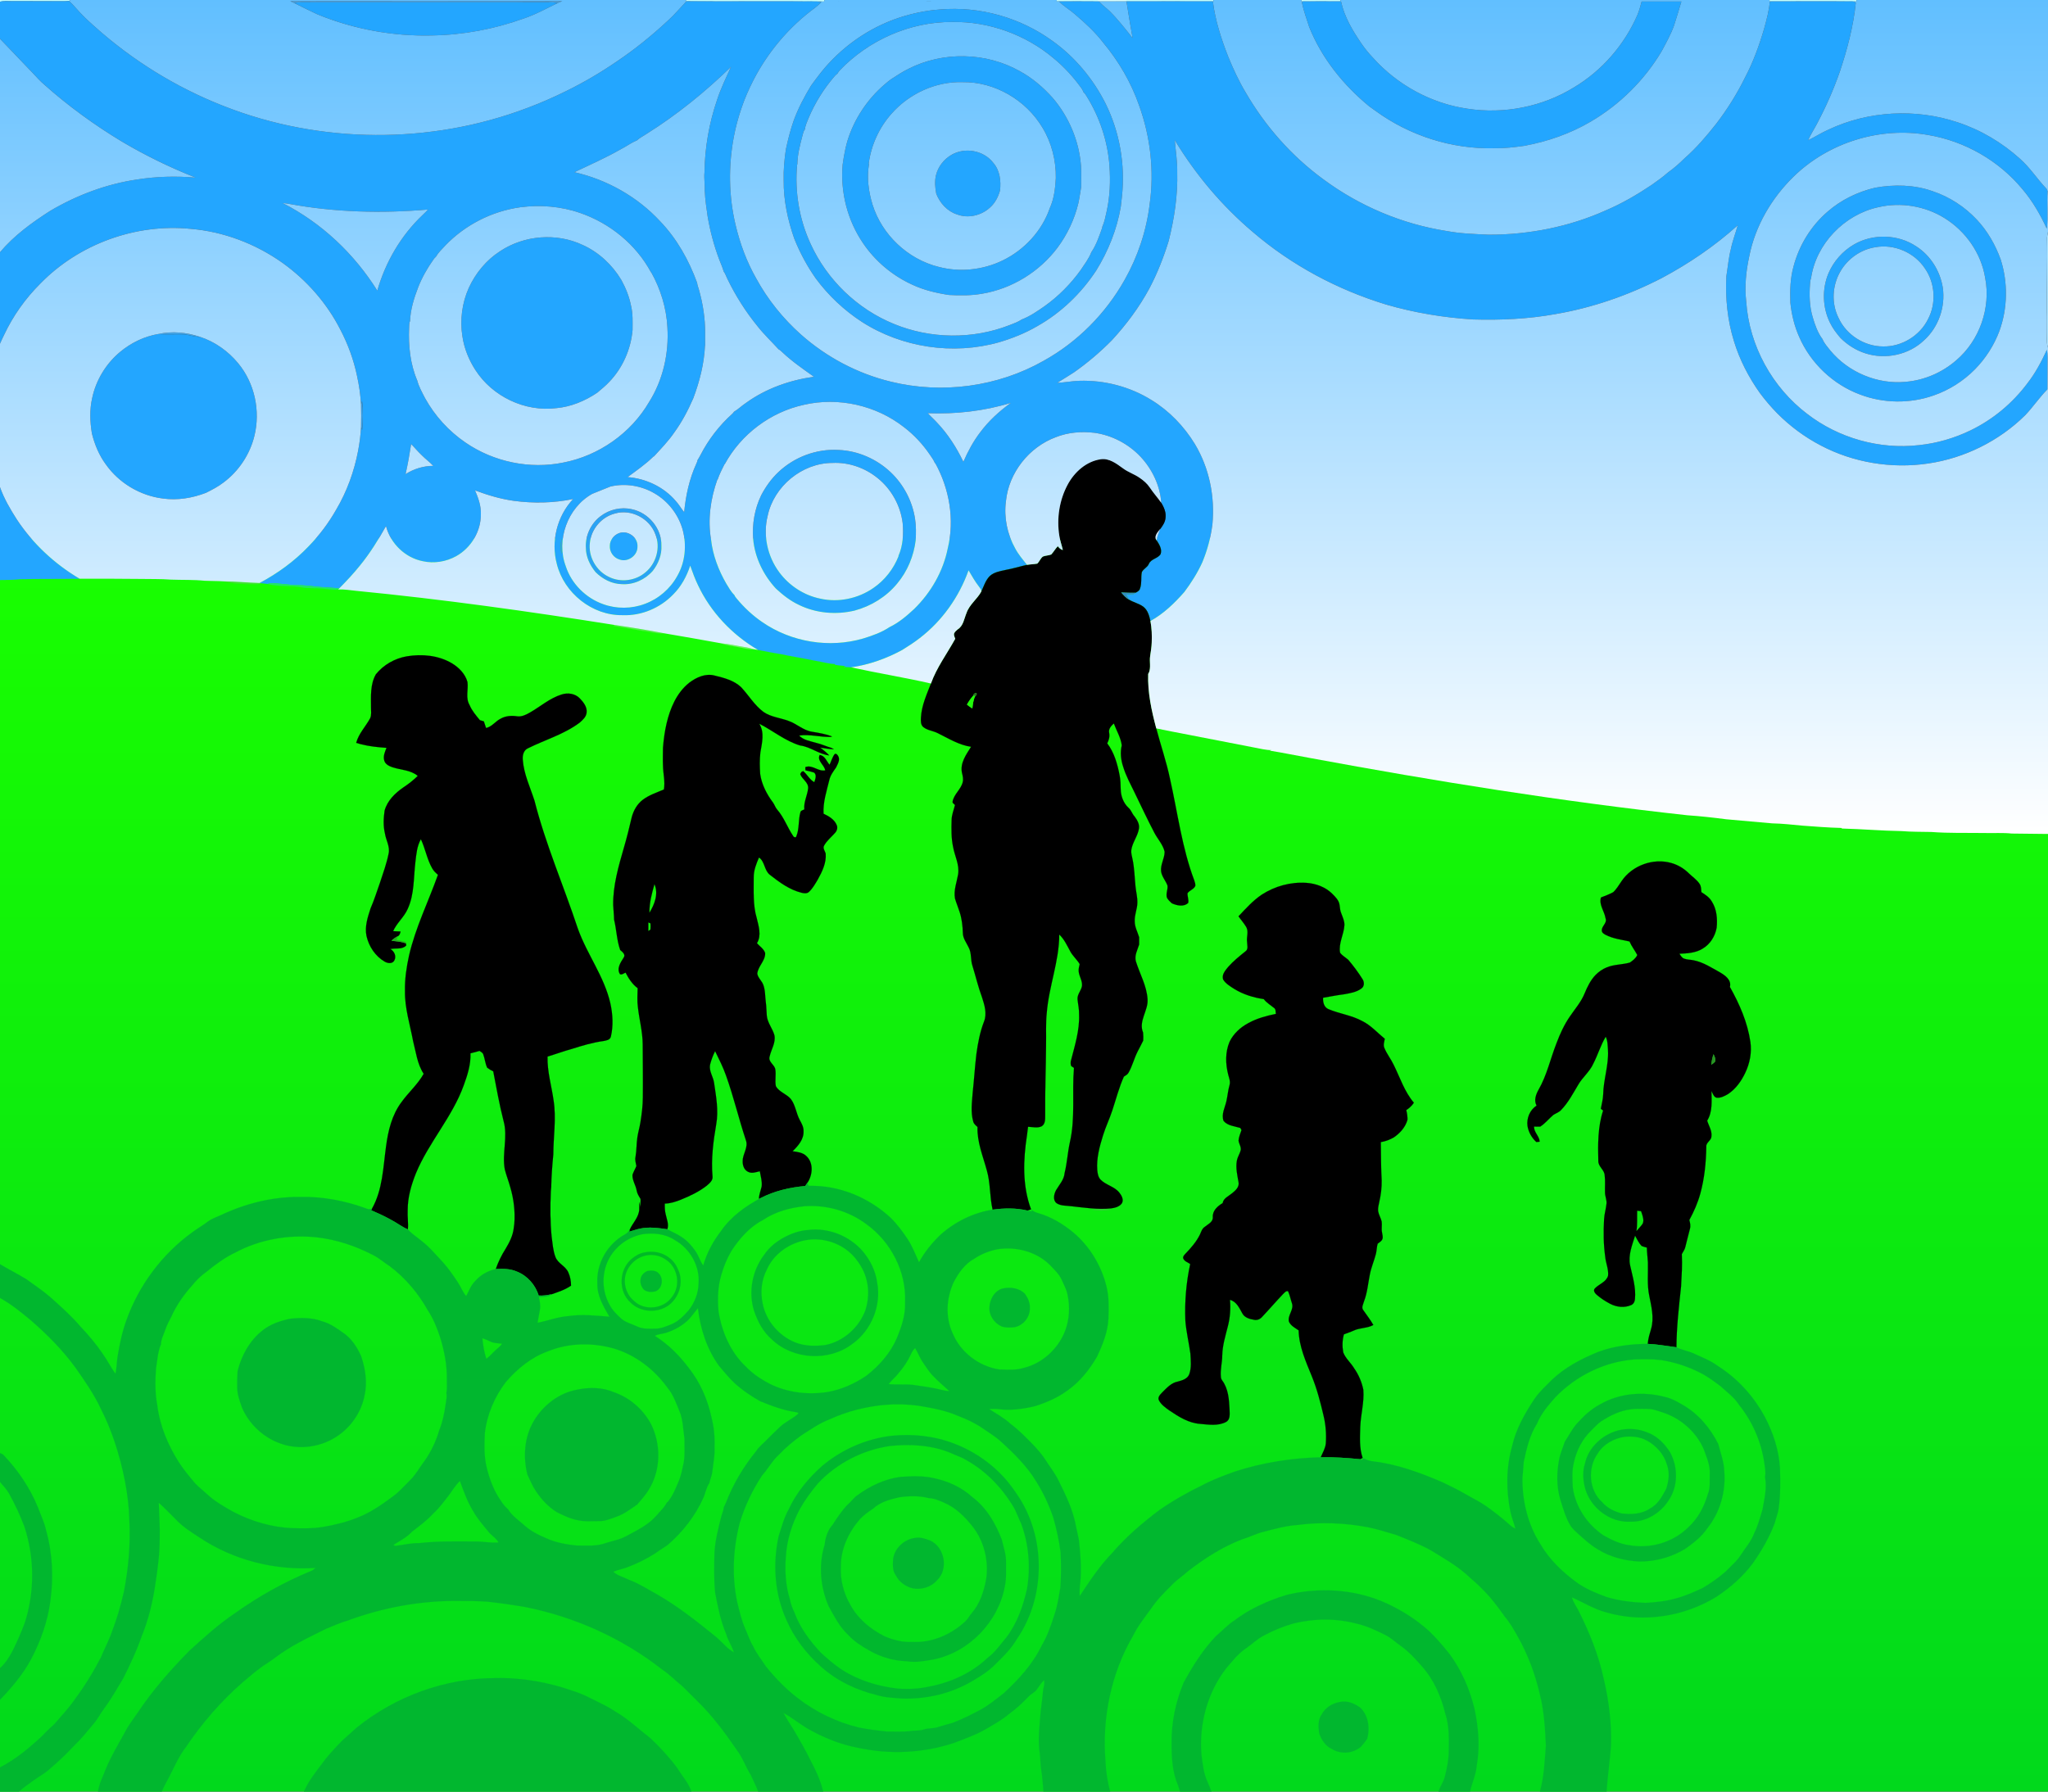 <?xml version="1.0" encoding="utf-8"?>

<!DOCTYPE svg PUBLIC "-//W3C//DTD SVG 1.1//EN" "http://www.w3.org/Graphics/SVG/1.1/DTD/svg11.dtd">
<svg version="1.1" id="Layer_1" xmlns="http://www.w3.org/2000/svg" xmlns:xlink="http://www.w3.org/1999/xlink" x="0px" y="0px"
	 viewBox="0 0 2000 1750" enable-background="new 0 0 2000 1750" xml:space="preserve">
<rect x="0" y="0" width="2000" height="1750" fill="#333333" stroke="none"/>
<g>
	<linearGradient id="SVGID_1_" gradientUnits="userSpaceOnUse" x1="1000" y1="1750" x2="1000" y2="525.96">
		<stop  offset="0" style="stop-color:#01D91C"/>
		<stop  offset="1" style="stop-color:#19FF00"/>
	</linearGradient>
	<rect y="525.96" fill="url(#SVGID_1_)" width="2000" height="1224.04"/>
	<path fill="#C1FFFF" stroke="#C1FFFF" stroke-width="0.094" d="M-0,0h68.7l-1.27,0.91c-2.77,0.41-5.59,0.31-8.38,0.3
		c-18.02-0.07-36.04,0.07-54.06-0.07c-1.68-0.01-3.35,0.19-4.99,0.54V0z"/>
	<path fill="#C1FFFF" stroke="#C1FFFF" stroke-width="0.094" d="M670.21,0h135.07l-0.58,1.48c-45.1-0.45-90.23,0.03-135.33-0.24
		L670.21,0z"/>
	<path fill="#C1FFFF" stroke="#C1FFFF" stroke-width="0.094" d="M1032.03,0h39.97l0.04,1.38c-13.38-0.14-26.76-0.09-40.13-0.02
		L1032.03,0z"/>
	<path fill="#D7FFFF" stroke="#D7FFFF" stroke-width="0.094" d="M1072,0h28v1.36c-9.32,0.06-18.64,0.09-27.96,0.02
		L1072,0z"/>
	<path fill="#C1FFFF" stroke="#C1FFFF" stroke-width="0.094" d="M1100,0h85l-0.04,1.35c-28.32-0.07-56.64-0.08-84.96,0.01V0
		z"/>
	<path fill="#C1FFFF" stroke="#C1FFFF" stroke-width="0.094" d="M1271.09,0h37.88l0.03,1.36c-12.67-0.09-25.35-0.1-38.02,0.01
		L1271.09,0z"/>
	<path fill="#C1FFFF" stroke="#C1FFFF" stroke-width="0.094" d="M1728.13,0h84.87l-0.02,1.44c-28.33-0.3-56.68-0.08-85.02-0.1
		L1728.13,0z"/>
	<path fill="#23A6FF" stroke="#23A6FF" stroke-width="0.094" d="M-0,1.68c1.64-0.35,3.31-0.55,4.99-0.54
		c18.02,0.14,36.04,0,54.06,0.07c2.79,0.01,5.61,0.11,8.38-0.3c2.43,2.15,4.61,4.55,6.74,7c5.4,6.23,11.37,11.96,17.57,17.39
		c37.07,33.4,80.17,60.1,126.65,78.26c94.24,37.16,202.26,37.77,296.93,1.74c12.84-4.78,25.39-10.34,37.68-16.39
		c16.98-8.33,33.35-17.94,48.97-28.61c17.61-11.82,34.16-25.18,49.7-39.6c6.73-5.97,12.46-12.92,18.65-19.42
		c37.54,0.43,75.1,0.07,112.65,0.19c6.39,0.16,12.86-0.58,19.2,0.62c-2.1,1.96-4.15,3.96-6.46,5.67
		c-25.08,18.43-45.7,42.87-59.94,70.52c-4.63,9.11-8.8,18.47-11.98,28.19c-2.98,8.91-5.46,17.99-7.17,27.23
		c-5.37,28.33-4.98,57.78,1.68,85.86c4.31,18.19,10.82,35.93,20.07,52.19c11.28,20.78,26.35,39.47,44.01,55.17
		c24.94,22.07,55.23,38.07,87.61,45.9c49.92,12.26,104.43,5.03,149.16-20.4c33.07-18.28,60.6-46.14,79.12-79.03
		c12.82-22.65,21.25-47.86,24.42-73.7c4.62-32.42,0.83-65.97-10.29-96.75c-7.75-22.24-19.8-42.98-34.85-61.07
		c-8.09-10.59-17.99-19.66-28.13-28.25c-4.83-4.27-10.55-7.43-15.04-12.08c12.99-0.12,25.99-0.12,38.99,0
		c3.11,3.6,7.1,6.25,10.49,9.57c8.08,8.08,15.1,17.13,22.2,26.06c-2.05-11.88-4.14-23.75-5.95-35.68
		c28.12-0.04,56.24-0.03,84.36-0.01c2.28,18.63,8.22,36.63,15.01,54.05c4.92,11.99,10.39,23.79,17.06,34.91
		c19.17,33.05,45.06,62.27,75.93,84.81c35.3,26.11,76.92,43.65,120.31,50.42c13.6,2.53,27.45,2.96,41.23,3.58
		c39.15,0.04,78.43-7.68,114.2-23.76c15.66-6.66,30.42-15.27,44.54-24.72c5.49-3.94,11.08-7.78,16.12-12.3
		c5.87-4.13,11.24-8.92,16.34-13.96c11.47-9.99,21.35-21.67,30.76-33.58c10.91-14.2,20.43-29.46,28.35-45.53
		c7.91-15.09,13.76-31.19,18.52-47.53c2.39-8.67,4.77-17.4,5.49-26.4c26.57-0.04,53.14,0.06,79.72-0.06
		c1.35-0.09,2.64,0.2,3.86,0.86l0.38,0.47c-2.35,22.94-8.28,45.37-15.58,67.21c-6.15,17.67-13.72,34.86-22.54,51.36
		c-2.76,5.26-6.08,10.22-8.4,15.69c6.7-3.29,13.01-7.35,19.86-10.38c39.02-18.39,85.09-20.86,125.96-7.21
		c22.65,7.4,43.54,19.85,61.21,35.8c9.81,8.66,16.8,19.89,25.85,29.26c0.23,0.55,0.71,1.64,0.95,2.18
		c-0.91,12.21,0.68,24.53-0.76,36.69c-6.37-13.67-13.88-26.92-23.71-38.43c-23.02-28-56.44-47.09-92.16-53.07
		c-46.87-8.3-97.07,7.26-131.17,40.44c-21.64,21.04-37.7,48.32-43.54,78.07c-3.16,14.49-4.66,29.55-2.94,44.32
		c2.86,42.89,25.4,83.81,59.63,109.69c30.64,23.62,70.56,34.86,109.02,30.43c17.49-1.8,34.62-6.78,50.44-14.46
		c21.85-10.56,41.03-26.56,55.52-46c7.79-9.95,13.67-21.19,18.97-32.62c1.04,4.69,0.55,9.5,0.64,14.25
		c-0.02,8.12,0.01,16.23-0.09,24.35c-7.88,7.89-14.07,17.31-21.79,25.37c-25.51,25.14-59.16,41.84-94.59,47.04
		c-35.76,5.34-73.18-0.78-105.17-17.7c-15.51-8.09-29.7-18.65-42.06-31.02c-6.18-6.26-11.88-12.99-17.16-20.03
		c-10.96-15.43-19.8-32.44-25.32-50.57c-6.4-20.52-8.55-42.2-7.46-63.61c1.43-8.84,2.15-17.81,4.39-26.51
		c1.58-7.92,4.59-15.44,6.72-23.21c-22.49,20.26-47.69,37.4-74.39,51.63c-32.6,16.84-67.69,28.98-103.88,35.13
		c-26.42,4.78-53.35,5.97-80.14,5.2c-28.82-1.79-57.47-6.53-85.21-14.63c-47.46-14.52-92.16-38.4-129.87-70.74
		c-30.13-25.49-55.86-56.04-76.28-89.79c0.85,10.38,2.6,20.69,2.39,31.14c0.66,22.68-2.8,45.26-8.3,67.21
		c-4.97,16.08-11.09,31.81-18.99,46.7c-9.88,18.28-22.37,35.03-36.42,50.31c-11.49,11.66-23.98,22.31-37.4,31.68
		c-5.28,3.41-10.65,6.67-15.99,9.99c7.19-0.22,14.26-1.77,21.46-1.93c24.61-0.79,49.45,5.7,70.39,18.69
		c17.4,10.65,31.91,25.68,42.5,43.07c14.1,23.44,19.73,51.43,17.12,78.57c-1.63,12.69-4.93,25.13-9.85,36.94
		c-4.7,10.33-10.76,19.93-17.55,28.99c-9.61,10.95-20.29,21.31-33.14,28.36c-1.18-5.11-2.64-10.73-7.05-14.04
		c-4.21-3.08-9.5-4.11-13.9-6.85c-0.86-1.74-1.85-3.42-2.82-5.07c2.46-0.07,4.95-0.09,7.41-0.43
		c0.43-0.3,1.3-0.9,1.74-1.2c1.65-0.96,3.65-1.79,4.32-3.77c2.06-5.23,0.81-10.99,1.89-16.39
		c1.48-3.25,5.42-4.59,6.83-7.98c2.09-4.99,8.55-5.19,11.43-9.43c1.89-4.98-1.37-9.77-3.92-13.8
		c0.7-3.65,1.96-7.17,3.36-10.6c2.5-3.3,5.03-6.86,5.4-11.13c0.75-5.27-1.49-10.29-4.08-14.73
		c-1.19-16.79-8.84-32.84-20.29-45.08c-11.76-12.47-27.76-20.9-44.75-23.32c-12.76-1.49-25.99-0.54-38,4.27
		c-26.16,9.69-46.05,34.83-48.69,62.71c-2.04,15.71,1.32,32.04,9.02,45.86c3.11,5.88,7.44,10.94,11.54,16.14
		c-7,1.57-13.87,3.72-20.94,4.99c-5.33,1.15-11.12,2.12-15.32,5.88c-4.15,4.16-5.84,9.95-8.29,15.15c0.16-1.96-1.37-3.36-2.36-4.84
		c-3.9-4.94-6.93-10.47-10.14-15.85c-9.22,25.96-25.76,49.35-47.62,66.16c-5.37,4.21-11.14,7.88-16.91,11.5
		c-15.55,8.56-32.53,14.53-50.11,17.11c-2.39-0.23-4.78-0.36-7.17-0.44c0.71-0.27,1.42-0.54,2.14-0.79
		c-3.54-0.24-7.05-0.75-10.56-1.22c-0.07-0.19-0.2-0.58-0.26-0.78c-6.82-0.39-13.39-2.36-20.1-3.42
		c-11.07-2.32-22.26-4.02-33.31-6.41c-7.29-1.1-14.51-2.61-21.76-3.97c-25.15-14.79-46.14-36.81-58.57-63.3
		c-2.98-6.15-5.29-12.59-7.57-19.01c-3.45,10.37-8.72,20.26-16.51,28.02c-12.72,13.29-31.13,21.17-49.6,20.35
		c-29.51,0.54-57.11-21.58-64.17-50.04c-5.95-22.07,0.31-46.74,15.93-63.4c-19,3.97-38.7,4.33-57.91,1.77
		c-13-1.82-25.61-5.59-37.87-10.2c3.14,7.26,5.89,14.9,5.69,22.93c0.23,16.83-9.45,33.15-24.11,41.31
		c-9.82,5.44-21.64,7.41-32.63,4.92c-17.23-3.37-31.56-17.35-35.91-34.29c-7.56,13.47-15.72,26.65-25.52,38.62
		c-6.23,7.79-13.07,15.05-20.07,22.14c-6.03-0.21-12.01-1.02-18.04-1.16c-8.05-0.88-16.12-1.91-24.23-1.89
		c-4.39,0.01-8.72-0.9-13.09-1.14c-4.86-0.22-9.8-1.53-14.59-0.03c-1.94-0.24-3.86-0.52-5.8-0.73l-2.15-0.23
		c17.67-9.37,34.07-21.31,47.89-35.82c10.53-10.76,19.65-22.95,27.07-36.05c10.41-17.62,17.44-37.16,21.28-57.24
		c1.48-7.79,2.49-15.68,2.87-23.61c0.27,0.84,0.81,2.52,1.09,3.35c0.91-9.36,1.08-18.87-0.08-28.22c-0.26,0.84-0.77,2.53-1.03,3.37
		c-0.52-9.46-1.87-18.87-3.91-28.11c-3.26-15.68-8.82-30.87-16.23-45.05c-13.15-25.87-32.82-48.31-56.38-65.21
		c-26.36-18.77-57.7-30.7-89.99-33.36c-53.58-5.36-109.09,14.87-146.64,53.47c-14.52,14.46-26.63,31.44-35.34,50
		c-1.37,2.9-2.83,5.77-4.07,8.73v-89.36c13.73-16.3,31.19-29,49.05-40.41c26.06-15.36,54.88-26.21,84.85-30.62
		c18.88-3,38.09-3.44,57.12-1.83c-25.01-9.86-49.21-21.72-72.34-35.41c-26.7-16.16-52.04-34.58-75.34-55.35
		c-4.15-3.53-7.8-7.59-11.5-11.58c-10.69-11.03-21.15-22.27-31.84-33.29V1.68 M631.54,130.68c-3.22,2.2-6.82,3.88-9.7,6.55
		c-5.63,2.25-10.5,6.04-15.93,8.73c-14.54,8.29-29.86,15.07-44.95,22.23c31.73,7.26,61.31,23.87,83.49,47.74
		c16.49,17.08,28.29,38.18,36.35,60.39c0.21,2.33,1.2,4.5,1.79,6.76c3.86,13.6,6.04,27.71,6.04,41.86c0.04,4.2-0.13,8.4,0.01,12.6
		l-0.17,0.1c-0.84,17.62-5.23,34.88-11.41,51.33c-5.07,11.7-11.03,23.04-18.52,33.38c-5.78,8.5-12.98,15.85-19.88,23.42l-0.47,0.12
		c-7.71,7.58-16.62,13.73-25.28,20.13c17.84,1.39,35.21,9.54,46.9,23.21c3.16,3.37,5.38,7.45,8.32,11
		c1.54-16.25,5.07-32.43,11.87-47.32c0.37-1.09,1.14-2.16,1.1-3.33c1.02-1.57,1.93-3.21,2.82-4.86
		c7.83-15.26,18.45-29.08,31.21-40.54c0.65-0.58,1.2-1.25,1.66-1.99c4.21-2.47,7.66-6.02,11.76-8.67
		c19.46-14.03,42.62-22.21,66.28-25.51c-10.57-7.58-21.36-14.95-30.83-23.92c-1.19-1.04-2.27-2.28-3.72-2.94
		c-6.7-7.42-14.04-14.3-20.25-22.17c-11.66-14.24-21.58-29.89-29.62-46.45c-1.26-2.43-1.99-5.18-3.72-7.34
		c-1-4.06-2.93-7.79-4.33-11.7c-5.14-13.73-8.95-27.96-11.36-42.42c-1.15-7.98-2.37-15.97-2.7-24.04l-0.21,0.41
		c0.57-6.47-0.77-12.96-0.09-19.44c0.29-24.03,4.59-47.98,12.36-70.71c3.67-11.07,8.74-21.57,13.61-32.14
		C688.78,89.67,661.32,111.94,631.54,130.68 M275.96,198.34c37.98,19.24,69.97,49.52,92.51,85.54
		c7.98-27.98,23.19-53.99,44.39-74c1.8-1.64,3.51-3.38,5.11-5.23c-45.15,3.94-90.91,2.76-135.54-5.48
		C280.3,198.74,278.12,198.53,275.96,198.34 M507.98,202.45c-27.65,3.85-53.86,17.25-73.16,37.41
		c-3.3,3.54-6.85,6.94-9.28,11.17c-0.91,0.61-1.54,1.53-2.18,2.39c-6.07,8.53-11.28,17.7-15.08,27.46
		c-4.03,10.51-7.46,21.55-7.85,32.86c-1.04,1.91-0.69,4.2-0.89,6.3c-0.8,17.46,1.02,35.45,7.93,51.62c1.58,6.1,4.8,11.72,7.67,17.32
		c9.56,17.26,23.2,32.23,39.51,43.34c27.53,18.88,62.74,26.21,95.48,19.49c34.56-6.64,65.98-28.66,83.72-59.08
		c13.64-21.59,19.52-47.75,17.9-73.13c-0.95-18.72-6.62-37.12-15.72-53.47l-0.32-0.21c-14.55-27.04-39.99-47.83-68.93-57.82
		C548,201.49,527.66,199.88,507.98,202.45 M784.93,395.44c-32.46,7.05-61.41,28.82-77.19,58.04l-0.21-0.03
		c-2.46,4.92-4.99,9.83-6.74,15.07l-0.2-0.24c-6.68,18.8-9.63,39.31-6.16,59.05c1.7,14.97,7.19,29.44,14.68,42.48
		c2.46,3.95,4.67,8.18,8.07,11.43c0.4,1.3,1.36,2.31,2.19,3.37c7.24,8.77,15.63,16.62,25.03,23.04
		c28.33,19.56,65.45,25.69,98.52,16.02c8.95-2.74,18.02-5.93,25.82-11.16c9.02-4.31,16.74-10.93,24.02-17.7
		c16.37-15.99,28.35-36.84,32.81-59.33c6.8-27.96,1.56-58.12-12.26-83.16l-0.21,0.32c-1.17-3.17-3.27-5.85-5.12-8.63
		c-6.92-10.17-15.41-19.28-25.19-26.75C855.59,395.89,818.64,387.58,784.93,395.44 M906.06,403.62
		c2.89,3.22,6.19,6.03,9.08,9.25c10.63,11.19,19.02,24.32,25.66,38.2c4.4-10.19,9.7-20.03,16.47-28.86
		c8.29-11.13,18.64-20.59,29.88-28.68C960.95,401.59,933.41,404.64,906.06,403.62 M401.51,433.79
		c-1.51,9.82-3.25,19.59-5.42,29.29c8.08-5.12,17.43-7.99,27.03-8.05c-3.64-3.79-7.88-6.92-11.55-10.66
		C408.01,441.03,404.96,437.22,401.51,433.79 M596.07,475.25c-5.91,2.42-11.83,4.82-17.76,7.16
		c-23.99,13.39-35.45,45.06-25.77,70.74c5.51,17.06,19.6,31,36.45,36.96c13.05,4.75,27.79,4.65,40.78-0.28
		c13.37-4.9,24.83-14.82,31.67-27.31c7.7-13.36,9.23-29.84,5.34-44.65c-4.05-15.03-14.24-28.29-27.74-36.04
		C626.23,474.35,610.51,471.8,596.07,475.25 M548.43,541.16c0.64-5.04,0.59-10.15,0.1-15.2
		C547.32,530.92,547.1,536.2,548.43,541.16z"/>
	<path fill="#4FA1DA" stroke="#4FA1DA" stroke-width="0.094" d="M283.46,1.17c8.86-0.47,17.74-0.15,26.61-0.23
		c54.65-0.02,109.3,0,163.96-0.01c25,0.1,50-0.19,75,0.15c-1.45,0.57-2.87,1.16-4.27,1.82
		c-2.91-0.41-5.85-0.65-8.78-0.63c-77.32,0.03-154.64,0.02-231.96,0.01c-5.59,0.04-11.22-0.42-16.75,0.66
		C286.02,2.32,284.74,1.73,283.46,1.17z"/>
	<path fill="#23A6FF" stroke="#23A6FF" stroke-width="0.094" d="M287.27,2.94c5.53-1.08,11.16-0.62,16.75-0.66
		c77.32,0.01,154.64,0.02,231.96-0.01c2.93-0.02,5.87,0.22,8.78,0.63c-11.09,5.33-21.89,11.41-33.62,15.27
		c-28.61,10.29-58.9,15.96-89.31,16.44c-38.17,0.97-76.5-6.12-111.83-20.6C302.37,10.44,294.82,6.69,287.27,2.94z"/>
	<path fill="#23A6FF" stroke="#23A6FF" stroke-width="0.094" d="M1271.73,1.57c12.62-0.22,25.25-0.08,37.88-0.07
		c3.25,15.01,11.3,28.42,19.87,40.97c3.39,4.94,7.17,9.61,11.32,13.94c23.78,26.56,56.94,44.68,92.27,49.78
		c35.67,5.48,73.22-1.84,103.98-20.81c27.49-16.38,49.45-41.75,62.14-71.09c1.7-4.15,2.82-8.5,3.99-12.82
		c12.93-0.07,25.86-0.04,38.79,0c-2.32,7.82-4.64,15.64-7.16,23.4c-3.12,8.73-7.67,16.86-12.03,25.01
		c-16.75,28.26-40.79,52.11-69.1,68.76c-20.03,11.86-42.33,19.58-65.17,23.82c-9.77,1.37-19.6,2.5-29.49,2.31
		c-41.33,1.05-82.75-12.32-116.06-36.72c-1.87-1.38-3.76-2.72-5.65-4.04c-25.31-20.75-46.55-47.08-58.77-77.62
		c-2.5-7.86-5.45-15.64-7.08-23.74C1271.53,2.38,1271.67,1.84,1271.73,1.57z"/>
	<path fill="#23A6FE" stroke="#23A6FE" stroke-width="0.094" d="M878.43,17.16c12.83-4.17,26.14-6.95,39.61-7.9
		c38.79-3.32,78.52,7.96,109.97,30.88c21.91,15.71,39.58,37.02,51.68,61.08c13.78,27.84,19.25,59.61,15.99,90.48
		c-0.37,3.36-0.76,6.73-1.13,10.1c-3.75,22.15-12.21,43.32-24.01,62.4c-14.67,22.36-34.45,41.42-57.81,54.53
		c-11.64,6.78-24.23,11.8-37.13,15.6c-44.83,12.7-94.78,5.24-133.97-19.96c-17.37-11.31-32.64-25.72-44.97-42.38
		c-8.46-12.04-15.46-25.06-20.93-38.71c-6.47-18.38-10.64-37.73-10.41-57.29c-0.29-10.14,0.66-20.24,2.16-30.25
		c2.11-9.58,4.44-19.13,7.76-28.38c4.39-11.86,10.33-23.06,16.88-33.86c3.08-4.07,6.01-8.25,9.2-12.23
		C821.09,46.33,848.16,27.12,878.43,17.16 M819.91,68.9c-0.84,0.96-1.53,2.03-2.19,3.1c-0.93,0.62-1.76,1.37-2.48,2.2
		c-10.69,12.33-19.43,26.35-25.74,41.41c-1.46,3.55-3.06,7.1-3.56,10.95c-1.32,1.49-1.62,3.52-2.16,5.36
		c-2.44,9.36-5,18.87-5.13,28.59l-0.19,0.24c-2.48,26.41,2.04,53.55,13.24,77.62c16,34.97,45.55,63.5,81.19,78
		c35.64,14.75,76.91,15.24,112.86,1.25c4.06-1.68,8.35-3.02,11.98-5.54c8.06-3.08,15.25-8.08,22.31-12.98
		c13.68-9.73,25.65-21.86,35.43-35.5c3.64-5.55,7.87-10.99,10.24-17.19c4.98-7.3,7.75-15.9,10.74-24.16l-0.13-0.39
		c2.32-5.04,3.31-10.54,4.5-15.92c3.17-14.48,3.68-29.43,2.62-44.17c-1.73-23.93-9.62-47.42-22.29-67.79
		c-0.88-1.31-1.59-2.82-2.92-3.73c-0.54-1.27-1.08-2.55-1.86-3.68c-7.95-11.14-17.24-21.36-27.86-30.01
		c-27.28-22.9-62.9-35.68-98.52-35.1C888.82,21.16,848.2,39.16,819.91,68.9z"/>
	<path fill="#23A6FF" stroke="#23A6FF" stroke-width="0.094" d="M887.2,67.23c33.56-17.15,75.6-16.3,108.46,2.16
		c12.23,6.56,22.88,15.73,32.15,25.99c15.94,18.53,25.97,42.12,27.84,66.52c0.47,6.88,0.08,13.78,0.19,20.68
		c-0.92,5.42-1.65,10.88-2.84,16.26c-3.76,15.5-10.68,30.16-20.18,42.96c-17.69,23.67-44.59,40.26-73.77,45.1
		c-10.7,1.88-21.61,1.84-32.42,1.21c-12.29-1.87-24.52-4.76-35.81-10.07c-19.32-8.81-36.22-22.99-48.08-40.62
		c-15.18-22.28-22.2-49.82-19.84-76.65c1.45-10.65,3.48-21.3,7.52-31.32c8.04-20.55,21.95-38.65,39.57-51.92
		C875.6,73.9,881.18,70.17,887.2,67.23 M870.83,110.81c-12.2,13.59-20.13,30.92-22.48,49.03l0.3,0.33
		c-2.25,13.25-0.51,26.95,3.44,39.72c9.23,29.52,34.53,53.33,64.54,60.77c20.7,5.48,43.24,3.08,62.48-6.24
		c21.17-10.21,38.45-28.88,46.09-51.16c4.17-9.14,5.3-19.35,5.87-29.28c0.28-17.14-4.04-34.4-12.93-49.1
		c-15.98-27.05-46.62-45.16-78.19-44.65C913.87,79.44,888.05,91.38,870.83,110.81z"/>
	<path fill="#23A6FF" stroke="#23A6FF" stroke-width="0.094" d="M929.26,151.21c13.1-7.62,31.46-4.32,40.72,7.81
		c6.47,7.39,7.69,17.63,6.61,27.05c-1.79,6.26-4.84,12.32-9.81,16.66c-8.44,7.8-21.31,10.88-32.17,6.71
		c-9.54-3.01-16.68-11.06-20.29-20.18c-1.15-6-1.71-12.26-0.23-18.25C916.15,162.69,921.86,155.47,929.26,151.21z"/>
	<path fill="#23A6FF" stroke="#23A6FF" stroke-width="0.094" d="M1831.03,183.38c18.66-3.36,38.3-3.02,56.3,3.37
		c16.39,5.46,31.3,15.17,43.12,27.75c10.5,11.13,18.16,24.64,23.36,38.98c7.18,22.54,6.83,47.47-1.24,69.74
		c-5.19,13.98-13.41,26.81-23.84,37.47c-11.34,11.5-25.31,20.42-40.6,25.65c-22.96,8.05-48.75,7.76-71.5-0.9
		c-26.37-9.73-48.38-30.55-59.59-56.32c-4.71-10.57-7.46-21.96-8.65-33.45c-0.41-11.88-0.13-23.9,3.11-35.42
		c5.44-20.64,17.07-39.6,33.28-53.52C1797.94,195.24,1814.08,187.42,1831.03,183.38 M1834.1,202.42
		c-33,7.21-60.66,35.79-65.49,69.37c-0.74,1.64-0.76,3.51-0.97,5.27c-0.88,10.96-0.58,22.18,2.59,32.79
		c2.21,7.47,4.84,15.1,9.57,21.39c1.7,4.23,4.92,7.66,7.72,11.22c17.64,21.25,45.97,33.13,73.49,30.48
		c18.14-1.48,35.66-9.05,49.37-21c22.78-19.41,34.01-51.37,28.22-80.75c-3.91-23.89-19.07-45.43-39.57-58.11
		C1879.93,201.12,1856.01,197.24,1834.1,202.42z"/>
	<path fill="#AEE6FF" stroke="#AEE6FF" stroke-width="0.094" d="M1999.01,232.12c0.22-1.94,0.62-3.84,0.99-5.75v113.27
		c-1.81-5.04-0.9-10.42-0.99-15.64c-0.08-6.58,0.2-13.16-0.11-19.73C1998.62,280.22,1999.56,256.15,1999.01,232.12z"/>
	<path fill="#23A6FF" stroke="#23A6FF" stroke-width="0.094" d="M488.54,245.26c23.45-15.51,54.89-18.04,80.37-6.03
		c15.78,7.08,28.94,19.36,37.81,34.14c4.4,7.93,7.78,16.45,9.55,25.37c1.89,7.75,1.5,15.77,1.47,23.68
		c-1.69,18.76-9.65,36.94-22.71,50.56c-3.61,3.86-7.72,7.2-11.75,10.6c-11.88,8.05-25.54,13.75-39.91,15.08
		c-30.66,3.88-62.58-11.36-79.2-37.35c-6.43-9.96-10.94-21.24-12.64-33c-2.51-15.82-0.31-32.36,6.22-46.99
		C464.42,266.77,474.99,253.9,488.54,245.26z"/>
	<path fill="#24A6FE" stroke="#24A6FE" stroke-width="0.094" d="M1810.69,238.7c18.49-10.65,42.96-9.94,60.7,1.98
		c13.86,8.91,23.22,23.95,25.86,40.15c2.74,18.91-4.15,38.85-18.4,51.66c-14.83,14.16-37.51,18.92-56.95,12.72
		c-9.25-2.9-17.65-8.23-24.52-15.04c-4-4.69-7.8-9.62-10.43-15.21c-7.18-14.74-7.72-32.61-1.44-47.75
		C1790.52,255.31,1799.51,245.16,1810.69,238.7 M1831.31,241.48c-14.15,2.18-27.02,11.29-34.09,23.7
		c-7.93,13.59-8.88,31.11-1.8,45.25c7.56,16.67,25.28,27.98,43.57,27.97c18.09,0.39,35.86-10.44,43.86-26.67
		c8.14-15.46,6.98-35.26-3.09-49.58C1869.5,246.58,1849.64,238.08,1831.31,241.48z"/>
	<path fill="#43A2E2" stroke="#43A2E2" stroke-width="0.094" d="M154.53,326.25c13.43-3,27.68-1.69,40.64,2.73
		c-4.86,0.11-9.45-1.5-14.18-2.27C172.18,326.22,163.33,327.07,154.53,326.25z"/>
	<path fill="#23A6FF" stroke="#23A6FF" stroke-width="0.094" d="M117.59,343.5c10.58-8.73,23.39-14.91,36.94-17.25
		c8.8,0.82,17.65-0.03,26.46,0.46c4.73,0.77,9.32,2.38,14.18,2.27c14.61,4.74,27.6,13.96,37.36,25.78
		c16.21,19.46,21.97,46.69,15.87,71.18c-4.4,17.95-15.24,34.24-30.04,45.3c-5.24,4.09-11.18,7.13-17.09,10.11
		c-13.4,5.17-28,7.61-42.31,5.58c-22.1-2.76-42.83-15.16-55.65-33.37c-6.6-8.95-10.88-19.38-13.56-30.12
		c-1.9-11.41-2.35-23.24,0.25-34.59C93.73,371.2,103.65,354.96,117.59,343.5z"/>
	<path fill="#399FE5" stroke="#399FE5" stroke-width="0.094" d="M353.59,391.87c1.16,9.35,0.99,18.86,0.08,28.22
		c-0.28-0.83-0.82-2.51-1.09-3.35c0.19-7.16,0.18-14.33-0.02-21.5C352.82,394.4,353.33,392.71,353.59,391.87z"/>
	<path fill="#23A6FE" stroke="#23A6FE" stroke-width="0.094" d="M760.01,461.27c15.63-14.86,37.37-23.07,58.94-21.76
		c18.81,0.77,37.09,8.77,50.74,21.68c12.77,12.03,21.35,28.41,23.95,45.76c1.08,6.82,0.91,13.75,0.61,20.62
		c-1.87,15.5-8.04,30.51-18.12,42.48c-10.6,12.91-25.44,22.03-41.52,26.36c-18.06,4.32-37.64,2.68-54.37-5.53
		c-8.4-3.92-15.73-9.68-22.5-15.95c-12.27-13.28-20.61-30.31-22.23-48.43c-1.12-14.62,1.43-29.46,7.81-42.69
		C747.68,475.5,753.18,467.73,760.01,461.27 M749.66,503.94c-4.71,18.81-0.2,39.52,11.34,55.04
		c9.65,13.07,24.17,22.55,40.13,25.77c17.72,3.97,36.99-0.1,51.85-10.47c11.06-7.56,19.59-18.57,24.51-31l-0.12-0.28
		c4.49-10.02,5.04-21.31,4.13-32.1c-2.11-17.06-11.04-33.2-24.48-43.94c-12.26-9.99-28.17-15.56-44.02-14.77
		C783.35,452.18,755.7,474.99,749.66,503.94z"/>
	<path stroke="#000000" stroke-width="0.094" d="M1042.7,473.3c6.58-12.23,18.16-22.66,32.27-24.69
		c8.3-1.17,15.24,4.24,21.56,8.79c5.07,3.87,11.31,5.73,16.5,9.43c3.72,2.55,7.25,5.54,9.77,9.35
		c3.44,5.22,7.67,9.87,11.27,14.99c2.59,4.44,4.83,9.46,4.08,14.73c-0.37,4.27-2.9,7.83-5.4,11.13
		c-2.27,2.93-6.04,6.78-3.36,10.6c2.55,4.03,5.81,8.82,3.92,13.8c-2.88,4.24-9.34,4.44-11.43,9.43
		c-1.41,3.39-5.35,4.73-6.83,7.98c-1.08,5.4,0.17,11.16-1.89,16.39c-0.67,1.98-2.67,2.81-4.32,3.77
		c-4.64,0.2-9.26-0.12-13.88-0.28c2.23,2.61,4.54,5.23,7.55,6.98c4.4,2.74,9.69,3.77,13.9,6.85
		c4.41,3.31,5.87,8.93,7.05,14.04c1.33,6.95,1.57,14.05,1.27,21.11c-0.13,4.46-0.91,8.87-1.55,13.28
		c-0.81,5.24,0.88,10.7-1.1,15.79c-0.21,0.37-0.61,1.11-0.81,1.49c-0.6,18.05,3.26,35.87,7.89,53.21
		c4.35,16.51,9.99,32.67,13.45,49.41c7.5,33.18,11.64,67.33,23.76,99.3c0.47,1.68,1.19,3.45,0.9,5.24
		c-1.49,3.3-5.63,4.21-7.58,7.05c-0.18,3.17,1.33,6.29,0.68,9.44c-4.32,4.19-11.09,2.62-16,0.4
		c-1.73-1.63-3.58-3.23-4.7-5.34c-1.42-3.94,1-7.96,0.48-11.91c-1.73-4.83-5.61-8.79-6.26-14.02
		c-0.7-6.62,3.43-12.55,3.45-19.07c-1.58-6.98-6.74-12.32-10-18.52c-6.71-12.78-12.8-25.87-19.11-38.85
		c-4.07-8.43-8.66-16.67-11.37-25.67c-2.26-6.75-3.02-13.95-1.38-20.92c-0.94-7.58-5.11-14.3-7.75-21.38
		c-2.63,2.4-5.55,5.51-4.53,9.41c0.66,3.51-0.32,6.94-1.91,10.05c6.87,9.07,9.99,20.28,12.09,31.3
		c0.9,4.49,0.95,9.07,1.06,13.63c0.16,6.66,2.65,13.39,7.59,17.99c2.7,2.27,3.51,5.89,5.91,8.42
		c2.45,3.37,4.94,7.28,4.34,11.66c-1.05,7.51-6.42,13.61-7.48,21.13c-0.4,3.03,0.58,5.98,1.16,8.93
		c1.91,8.82,2.01,17.88,2.94,26.83c0.52,5.34,2,10.6,1.8,16.01c-0.15,6.09-2.9,11.84-2.58,17.98
		c0,5.47,2.77,10.35,4.32,15.47c0.01,2.37,0.06,4.76,0,7.15c-1.6,5.29-4.8,10.76-3.18,16.43
		c3.83,12.3,10.62,23.91,11.4,37c0.81,11.2-9.1,21.38-4.37,32.56c0.27,2.59,0.24,5.21,0.13,7.83
		c-1.7,3.58-3.6,7.05-5.41,10.58c-3.45,6.73-5.17,14.24-8.95,20.82c-0.98,1.8-2.88,2.72-4.51,3.81
		c-4.75,10.53-7.59,21.77-11.21,32.71c-2.71,8.38-6.6,16.33-9.18,24.76c-3.42,10.94-6.51,22.32-5.6,33.89
		c0.29,3.23,0.89,6.75,3.18,9.23c5.29,5.42,13.62,6.68,18.38,12.74c2.23,2.79,4.48,6.84,2.5,10.34
		c-2.37,3.43-6.79,4.49-10.68,5.04c-13.01,1.31-25.99-0.75-38.89-2.16c-4.78-0.65-10.08-0.14-14.26-2.96
		c-3.87-3.08-2.47-8.9-0.48-12.68c3.17-5.37,7.84-10.2,8.36-16.74c2.47-9.94,2.96-20.23,5.18-30.21
		c5.46-23.81,1.92-48.36,3.96-72.48c-0.93-0.63-1.85-1.25-2.75-1.86c-0.6-1.76-0.66-3.65-0.14-5.41
		c3.73-14.69,8.48-29.49,7.88-44.82c0.17-5.07-1.01-10.01-1.52-15.01c-0.34-4.84,3.65-8.45,4.38-13.03
		c0.49-4.96-2.75-9.23-3.25-14.03c-0.27-2.46,0.45-4.85,0.98-7.21c-2.7-4.56-6.92-8.01-9.36-12.75
		c-3.08-5.68-5.82-11.7-10.61-16.18c-0.02,26.06-10.14,50.67-12.19,76.47c-1.15,10.5-0.43,21.1-0.7,31.65
		c-0.14,22.7-1.07,45.39-0.86,68.1c-0.05,3.83,0.39,8.86-3.47,11.13c-4.16,1.97-8.87,0.6-13.24,0.45
		c-0.32,2.74-0.68,5.5-1.05,8.24c-3.71,23.97-4.66,49.31,3.96,72.38c-1.2,0.43-2.39,0.86-3.59,1.24
		c-11.1-2.63-22.67-2.42-33.91-0.86c-2.95-12.64-2.02-25.87-5.65-38.37c-3.79-13.96-9.61-27.73-9.12-42.46
		c-1.62-1.46-3.51-2.88-4.11-5.08c-2.71-9.29-1.28-19.03-0.58-28.49c1.37-12.6,2.12-25.26,3.64-37.84
		c1.47-10.7,3.49-21.41,7.41-31.5c3.14-7.8,0.47-16.25-1.98-23.83c-3.73-9.96-6.1-20.33-9.25-30.47c-2.07-5.95-0.72-12.68-3.83-18.3
		c-2.21-4.58-5.65-8.9-5.6-14.22c-0.23-6.83-1.02-13.68-3.13-20.2c-1.4-4.45-3.26-8.74-4.55-13.22
		c-1.45-8.1,1.71-15.81,3.07-23.64c1.48-9.37-3.4-17.88-4.94-26.86c-1.81-8.53-1.68-17.3-1.44-25.96c0.04-5.12,2.05-9.9,3.28-14.79
		c-0.67-1.14-2.67-1.81-2.32-3.35c1.23-7.3,8.18-11.92,9.89-19.04c0.77-2.98,0.05-6.04-0.68-8.94c-2.11-9.69,4.01-17.91,8.83-25.61
		c-11.82-1.69-22.04-8.21-32.56-13.34c-4.51-2.29-9.92-2.66-13.96-5.84c-2.83-2.2-2.54-6.09-2.42-9.28
		c0.59-11.73,5.56-22.54,9.76-33.32c5.62-15.71,15.73-29.17,23.72-43.68c-0.48-1.65-1.54-3.27-1.16-5.03
		c0.68-1.75,2.16-2.98,3.55-4.16c5.59-3.41,6.27-10.46,8.62-15.99c2.81-8.28,10.41-13.5,14.49-21.02
		c2.45-5.2,4.14-10.99,8.29-15.15c4.2-3.76,9.99-4.73,15.32-5.88c7.07-1.27,13.94-3.42,20.94-4.99c3.32-0.55,6.71-0.61,10.04-1.19
		c2.17-2,3.12-5.07,5.47-6.91c2.61-1.1,5.58-0.95,8.21-2.03c2.33-2.52,3.99-5.59,6.38-8.07c1.31,1.65,2.77,3.26,4.95,3.7
		c-1.06-4.72-2.8-9.27-3.47-14.07C1031.82,506.27,1034.55,488.4,1042.7,473.3 M950.44,679.51
		c-2.32,2.69-4.4,5.58-6.11,8.69c1.61,1.4,3.37,2.66,5.2,3.79c0.51-4.16,0.91-8.41,2.86-12.19l0.57-0.21
		c0.81-0.55,1.36-2.46,0.08-2.76C951.82,677,950.28,678.21,950.44,679.51z"/>
	<path fill="#23A6FF" stroke="#23A6FF" stroke-width="0.094" d="M-0,475.83c3.97,11.25,10.08,21.67,16.52,31.68
		c15.61,23.63,36.85,43.36,61.2,57.76c-19.23,0.33-38.48,0.09-57.72,0.43c-6.64,0.69-13.32,0.84-20,0.8V475.83z"/>
	<path fill="#2AA3F5" stroke="#2AA3F5" stroke-width="0.094" d="M586.38,504.29c8.56-6.66,20.16-9.37,30.75-6.86
		c16.23,3.37,29.16,18.87,28.78,35.57c0.49,8.94-2.99,17.63-8.43,24.6c-7.5,8.61-18.93,13.84-30.42,12.99
		c-9.65-0.21-18.61-4.98-25.37-11.65c-5.54-6.73-9.56-15.05-9.57-23.92C571.45,523.26,577.01,511.39,586.38,504.29
		 M600.49,501.61c-12.93,3.27-23.08,15.1-24.4,28.36c-1.82,13.6,6.12,27.7,18.5,33.5c11.35,5.72,25.98,3.93,35.63-4.35
		c10.66-8.68,15.03-24.35,9.82-37.17C634.51,506.46,616.36,496.87,600.49,501.61z"/>
	<path fill="#CCEAFF" stroke="#CCEAFF" stroke-width="0.094" d="M1129.39,527.63c-2.68-3.82,1.09-7.67,3.36-10.6
		C1131.35,520.46,1130.09,523.98,1129.39,527.63z"/>
	<path fill="#23A6FF" stroke="#23A6FF" stroke-width="0.094" d="M604.52,520.77c8.5-3.12,18.64,4,18.01,13.15
		c0.28,8.65-9.34,15.57-17.44,12.64c-5.82-1.59-10.01-7.54-9.55-13.56C595.58,527.55,599.52,522.65,604.52,520.77z"/>
	<path fill="#389DE4" stroke="#389DE4" stroke-width="0.094" d="M548.43,541.16c-1.33-4.96-1.11-10.24,0.1-15.2
		C549.02,531.01,549.07,536.12,548.43,541.16z"/>
	<path fill="#41E332" stroke="#41E332" stroke-width="0.094" d="M218.32,567.85c11.73,0.06,23.43,1.29,35.15,1.61l2.15,0.23
		c-1.51,0.5-3.07,0.98-4.68,0.95C240.03,570.55,228.94,570.68,218.32,567.85z"/>
	<path fill="#22E567" stroke="#22E567" stroke-width="0.094" d="M261.42,570.42c4.79-1.5,9.73-0.19,14.59,0.03
		c4.37,0.24,8.7,1.15,13.09,1.14c8.11-0.02,16.18,1.01,24.23,1.89c6.03,0.14,12.01,0.95,18.04,1.16l-1.16,1.14
		c-5.41,0.62-10.79-0.57-16.16-0.99c-6.36-0.57-12.8,0.05-19.1-1.1C283.87,571.53,272.39,573.37,261.42,570.42z"/>
	<path fill="#338AC3" stroke="#338AC3" stroke-width="0.094" d="M1094.96,578.72c4.62,0.16,9.24,0.48,13.88,0.28
		c-0.44,0.3-1.31,0.9-1.74,1.2c-2.46,0.34-4.95,0.36-7.41,0.43c0.97,1.65,1.96,3.33,2.82,5.07
		C1099.5,583.95,1097.19,581.33,1094.96,578.72z"/>
	<path fill="#51F142" stroke="#51F142" stroke-width="0.094" d="M599.07,611.33c0.33-0.21,0.99-0.63,1.32-0.84
		c16.03,2.35,32.04,4.94,47.95,8.05c-7.27,0.87-14.17-1.81-21.31-2.41C617.73,614.41,608.36,613.08,599.07,611.33z"/>
	<path fill="#6EF25F" stroke="#6EF25F" stroke-width="0.094" d="M704.61,628.45c7.24,0.48,14.28,2.32,21.43,3.4
		c3.61,0.5,7.15,1.38,10.64,2.42c-5.53,0.43-10.8-1.46-16.19-2.27C715.19,630.88,709.7,630.44,704.61,628.45z"/>
	<path stroke="#000000" stroke-width="0.094" d="M397.23,641.1c14.83-2.47,30.85-1.01,44,6.74
		c6.91,4.13,13.07,10.38,15.27,18.3c1.02,7.5-2.11,15.58,2.08,22.56c2.28,5.58,6.31,10.14,10.07,14.76
		c1.28,0.37,2.57,0.76,3.86,1.15c0.74,2.16,1.43,4.32,2.15,6.49c5.79-1.2,9.16-6.62,14.28-9.11c4.86-2.76,10.6-3.14,16.03-2.32
		c4.62,0.69,8.89-1.61,12.77-3.8c10.15-5.86,19.23-13.9,30.58-17.45c6.01-1.99,13.16-1.06,17.73,3.58
		c3.58,3.73,7.44,8.42,6.81,13.95c-0.33,4.27-3.82,7.28-6.82,9.93c-15.11,11.33-33.52,16.62-50.25,24.92
		c-4.4,1.81-5.68,6.92-5.28,11.25c1,13.98,7.19,26.79,11.43,39.96c10.88,42.8,28.57,83.4,42.42,125.24
		c8.93,24.94,25.73,46.63,31.67,72.73c2.36,10.68,3.03,21.97,0.49,32.68c-0.86,3.26-4.68,3.72-7.47,4.23
		c-10.48,1.44-20.65,4.5-30.71,7.7c-7.96,2.18-15.71,5.09-23.63,7.42c-0.44,14.6,3.93,28.7,5.92,43.03
		c2.7,17.4-0.22,34.97-0.29,52.44v0.16c-1.03,10.52-1.87,21.09-2.04,31.67c-0.16,1.47-0.29,2.96-0.4,4.47
		c-0.6,14.75-0.72,29.59,0.81,44.3c0.93,6.55,1.3,13.31,3.65,19.56c2.32,6.6,10.09,8.96,12.68,15.37
		c1.83,4,2.58,8.39,2.6,12.78c-5.74,4.05-12.49,6.15-19.04,8.46c-4.13,0.81-8.32,1.55-12.54,1.23
		c-3.21-10.38-10.99-19.29-21.14-23.33c-6.51-2.93-13.77-2.91-20.76-2.58c2.44-6.94,5.63-13.59,9.61-19.78
		c3.71-6.16,7.07-12.77,7.92-20.01c0.23-1.54,0.47-3.06,0.6-4.59c0.91-11.95-0.57-24.03-3.95-35.52
		c-1.61-5.91-3.9-11.61-5.39-17.54c-2.86-15.68,3.24-31.72-1.18-47.21c-4.09-16-6.95-32.25-10.08-48.44
		c-2.05-1.03-4.07-2.15-5.89-3.54c-1.97-4.08-2.23-8.69-3.8-12.89c-0.49-1.81-2.3-2.58-3.68-3.56
		c-2.93,0.89-5.9,1.63-8.87,2.35c0.42,10.78-2.9,21.21-6.56,31.21c-11.09,30.91-34.07,55.6-46.64,85.81
		c-4.62,11.5-8.16,23.69-8.13,36.18c-0.34,6.28,0.78,12.57,0.18,18.84c-6.13-2.63-11.36-6.88-17.31-9.87
		c-6.01-3.29-12.24-6.16-18.53-8.85c0.2-0.39,0.6-1.15,0.8-1.53c10.43-18.44,10.9-40.11,13.72-60.57
		c2-15.39,5.74-31.17,15.29-43.76c6.8-9.43,15.81-17.21,21.49-27.44c-6.29-9.5-7.51-21.2-10.34-31.99
		c-3.02-16.23-8.23-32.24-7.92-48.91c-0.27-11.69,1.49-23.31,3.99-34.69c6.29-27.3,18.86-52.5,28.2-78.78
		c-2.16-1.88-4.32-3.86-5.67-6.42c-5.06-8.88-6.67-19.16-11-28.34c-3.84,6.78-4.49,14.71-5.37,22.3
		c-1.86,15.32-0.89,31.46-7.51,45.8c-3.49,8.04-10.74,13.68-14.22,21.73c2.42,0.11,4.84,0.2,7.27,0.34
		c-0.45,1.78-0.92,3.7-2.72,4.59c-2.26,1.18-4.39,2.6-6.17,4.44c4.76,0.48,9.6,0.8,14.13,2.48c0.06,0.54,0.18,1.62,0.23,2.15
		c-3.88,4.03-9.73,2.38-14.67,3.33c-0.21,0.01-0.62,0.04-0.83,0.05c3.86,2.18,6.14,6.98,3.95,11.16c-1.8,3.55-6.53,2.93-9.42,1.21
		c-9.18-5.28-15.49-14.88-17.79-25.11c-1.87-9.21,1.19-18.28,3.99-26.93c3.61-8.23,6.23-16.84,9.26-25.29
		c3.05-9.25,6.38-18.46,8.33-28.03c1.65-6.89-2.57-13.15-3.54-19.79c-1.79-7.37-1.41-14.97-0.35-22.4
		c2.72-9.84,10.33-17.15,18.49-22.75c4.96-3.26,9.62-6.98,13.88-11.12c-6.88-5.77-16.25-5.74-24.43-8.37
		c-3.39-1.13-7.26-2.89-8.29-6.66c-1.24-4.25,0.66-8.52,2.23-12.39c-8.52-0.58-17.04-1.46-25.33-3.62
		c-1.44-0.39-2.87-0.83-4.29-1.24c2.39-9.07,9.3-15.98,13.66-24.1c1.51-3.31,0.72-7.04,0.83-10.54
		c-0.03-10.87-0.89-22.54,4.73-32.34C374.6,649.33,385.47,643.16,397.23,641.1z"/>
	<linearGradient id="SVGID_2_" gradientUnits="userSpaceOnUse" x1="1000" y1="814.57" x2="1000" y2="-4.489721e-008">
		<stop  offset="0" style="stop-color:#FFFFFF"/>
		<stop  offset="1" style="stop-color:#61BFFF"/>
	</linearGradient>
	<path fill="url(#SVGID_2_)" d="M552.54,553.15c5.51,17.06,19.6,31,36.45,36.96c13.05,4.75,27.79,4.65,40.78-0.28
		C643.14,584.93,654.6,575.01,661.44,562.52c7.7-13.36,9.23-29.84,5.34-44.65c-4.05-15.03-14.24-28.29-27.74-36.04
		c-12.81-7.48-28.53-10.03-42.97-6.58c-5.91,2.42-11.83,4.82-17.76,7.16
		C554.32,495.8,542.86,527.47,552.54,553.15z M586.38,504.29c8.56-6.66,20.16-9.37,30.75-6.86
		C633.36,500.8,646.29,516.3,645.91,533c0.49,8.94-2.99,17.63-8.43,24.6c-7.5,8.61-18.93,13.84-30.42,12.99
		c-9.65-0.21-18.61-4.98-25.37-11.65c-5.54-6.73-9.56-15.05-9.57-23.92
		C571.45,523.26,577.01,511.39,586.38,504.29z M594.59,563.47c11.35,5.72,25.98,3.93,35.63-4.35
		c10.66-8.68,15.03-24.35,9.82-37.17c-5.53-15.49-23.68-25.08-39.55-20.34c-12.93,3.27-23.08,15.1-24.4,28.36
		C574.27,543.57,582.21,557.67,594.59,563.47z M595.54,533c0.04-5.45,3.98-10.35,8.98-12.23
		c8.5-3.12,18.64,4,18.01,13.15c0.28,8.65-9.34,15.57-17.44,12.64C599.27,544.97,595.08,539.02,595.54,533z
		 M411.57,444.37c3.67,3.74,7.91,6.87,11.55,10.66c-9.6,0.06-18.95,2.93-27.03,8.05
		c2.17-9.7,3.91-19.47,5.42-29.29C404.96,437.22,408.01,441.03,411.57,444.37z M454.65,432.32
		c27.53,18.88,62.74,26.21,95.48,19.49c34.56-6.64,65.98-28.66,83.72-59.08c13.64-21.59,19.52-47.75,17.9-73.13
		c-0.95-18.72-6.62-37.12-15.72-53.47l-0.32-0.21c-14.55-27.04-39.99-47.83-68.93-57.82
		c-18.78-6.61-39.12-8.22-58.8-5.65C480.33,206.3,454.12,219.7,434.82,239.86c-3.3,3.54-6.85,6.94-9.28,11.17
		c-0.91,0.61-1.54,1.53-2.18,2.39c-6.07,8.53-11.28,17.7-15.08,27.46c-4.03,10.51-7.46,21.55-7.85,32.86
		c-1.04,1.91-0.69,4.2-0.89,6.3c-0.8,17.46,1.02,35.45,7.93,51.62c1.58,6.1,4.8,11.72,7.67,17.32
		C424.7,406.24,438.34,421.21,454.65,432.32z M457.75,281.32c6.67-14.55,17.24-27.42,30.79-36.06
		c23.45-15.51,54.89-18.04,80.37-6.03c15.78,7.08,28.94,19.36,37.81,34.14c4.4,7.93,7.78,16.45,9.55,25.37
		c1.89,7.75,1.5,15.77,1.47,23.68c-1.69,18.76-9.65,36.94-22.71,50.56c-3.61,3.86-7.72,7.2-11.75,10.6
		c-11.88,8.05-25.54,13.75-39.91,15.08c-30.66,3.88-62.58-11.36-79.2-37.35c-6.43-9.96-10.94-21.24-12.64-33
		C449.02,312.49,451.22,295.95,457.75,281.32z M-0,246.35v-58.27V110.46v-72.6
		C10.69,48.88,21.15,60.12,31.84,71.15c3.7,3.99,7.35,8.05,11.5,11.58c23.3,20.77,48.64,39.19,75.34,55.35
		c23.13,13.69,47.33,25.55,72.34,35.41c-19.03-1.61-38.24-1.17-57.12,1.83
		c-29.97,4.41-58.79,15.26-84.85,30.62C31.19,217.35,13.73,230.05-0,246.35z M368.47,283.88
		c-22.54-36.02-54.53-66.3-92.51-85.54c2.16,0.19,4.34,0.4,6.47,0.83c44.63,8.24,90.39,9.42,135.54,5.48
		c-1.6,1.85-3.31,3.59-5.11,5.23C391.66,229.89,376.45,255.9,368.47,283.88z M352.58,416.74
		c0.19-7.16,0.18-14.33-0.02-21.5c-0.52-9.46-1.87-18.87-3.91-28.11c-3.26-15.68-8.82-30.87-16.23-45.05
		c-13.15-25.87-32.82-48.31-56.38-65.21c-26.36-18.77-57.7-30.7-89.99-33.36
		c-53.58-5.36-109.09,14.87-146.64,53.47c-14.52,14.46-26.63,31.44-35.34,50c-1.37,2.9-2.83,5.77-4.07,8.73
		v47.01v21.4v71.71c3.97,11.25,10.08,21.67,16.52,31.68c15.61,23.63,36.85,43.36,61.2,57.76
		c19.76-0.07,39.52,0.02,59.28,0.21c9.99,0.21,20-0.09,29.97,0.69c11,0.42,22.04-0.03,33.01,1.12
		c6.11,0.3,12.23,0.16,18.34,0.56c11.73,0.06,23.43,1.29,35.15,1.61C271.14,560.09,287.54,548.15,301.36,533.64
		c10.53-10.76,19.65-22.95,27.07-36.05c10.41-17.62,17.44-37.16,21.28-57.24
		C351.19,432.56,352.2,424.67,352.58,416.74z M220.64,472.57c-0.467,0.34-0.875,0.729-1.238,1.152
		C219.765,473.299,220.173,472.91,220.64,472.57c0.93-0.74,1.818-1.525,2.679-2.337
		C222.457,471.045,221.57,471.83,220.64,472.57z M248.4,425.94c-4.4,17.95-15.24,34.24-30.04,45.3
		c-5.24,4.09-11.18,7.13-17.09,10.11c-13.4,5.17-28,7.61-42.31,5.58c-22.1-2.76-42.83-15.16-55.65-33.37
		c-6.6-8.95-10.88-19.38-13.56-30.12C87.85,412.03,87.4,400.2,90,388.85c3.73-17.65,13.65-33.89,27.59-45.35
		c10.58-8.73,23.39-14.91,36.94-17.25c13.43-3,27.68-1.69,40.64,2.73c14.61,4.74,27.6,13.96,37.36,25.78
		C248.74,374.22,254.5,401.45,248.4,425.94z M255.29,473.05c0,0,0,0,0,0c0.465,0.19,0.935,0.345,1.409,0.471
		C256.225,473.395,255.755,473.24,255.29,473.05z M253.13,354.69c1.429,0.398,2.888,0.666,4.351,0.919
		C256.018,355.356,254.559,355.087,253.13,354.69z M261.851,471.713c0.739-0.101,1.478-0.19,2.218-0.273h0
		C263.33,471.522,262.59,471.612,261.851,471.713z M274.142,422.828c0.271,0.076,0.558,0.114,0.868,0.102
		C274.7,422.942,274.412,422.904,274.142,422.828z M301.707,480.398c0.972,0.375,1.907,0.84,2.784,1.438
		C303.614,481.238,302.68,480.773,301.707,480.398z M306.98,361.93c1.455,0.161,2.929,0.123,4.402,0.075
		C309.908,362.053,308.435,362.091,306.98,361.93z M330.98,365.93c0.588,0.191,1.169,0.227,1.743,0.167
		C332.149,366.158,331.568,366.121,330.98,365.93z M740.19,634.82c-1.18-0.21-2.35-0.39-3.51-0.55
		c-3.49-1.04-7.03-1.92-10.64-2.42c-7.15-1.08-14.19-2.92-21.43-3.4c-18.73-3.47-37.5-6.68-56.27-9.91
		c-15.91-3.11-31.92-5.7-47.95-8.05c-83.85-13.3-167.97-25.14-252.49-33.36c-5.88-0.57-11.77-1.64-17.69-1.35
		l1.16-1.14c7-7.09,13.84-14.35,20.07-22.14c9.8-11.97,17.96-25.15,25.52-38.62
		c4.35,16.94,18.68,30.92,35.91,34.29c10.99,2.49,22.81,0.52,32.63-4.92
		c14.66-8.16,24.34-24.48,24.11-41.31c0.2-8.03-2.55-15.67-5.69-22.93c12.26,4.61,24.87,8.38,37.87,10.2
		c19.21,2.56,38.91,2.2,57.91-1.77c-15.62,16.66-21.88,41.33-15.93,63.4
		c7.06,28.46,34.66,50.58,64.17,50.04c18.47,0.82,36.88-7.06,49.6-20.35c7.79-7.76,13.06-17.65,16.51-28.02
		c2.28,6.42,4.59,12.86,7.57,19.01C694.05,598.01,715.04,620.03,740.19,634.82z M74.17,7.91
		C79.57,14.14,85.54,19.87,91.74,25.3c37.07,33.4,80.17,60.1,126.65,78.26
		c94.24,37.16,202.26,37.77,296.93,1.74c12.84-4.78,25.39-10.34,37.68-16.39
		c16.98-8.33,33.35-17.94,48.97-28.61C619.58,48.48,636.13,35.12,651.67,20.7C658.4,14.73,664.13,7.78,670.32,1.28
		C707.86,1.71,745.42,1.35,782.97,1.47C789.36,1.63,795.83,0.89,802.17,2.09c-2.1,1.96-4.15,3.96-6.46,5.67
		c-25.08,18.43-45.7,42.87-59.94,70.52c-4.63,9.11-8.8,18.47-11.98,28.19c-2.98,8.91-5.46,17.99-7.17,27.23
		c-5.37,28.33-4.98,57.78,1.68,85.86C722.61,237.75,729.12,255.49,738.37,271.75c11.28,20.78,26.35,39.47,44.01,55.17
		c24.94,22.07,55.23,38.07,87.61,45.9C919.91,385.08,974.42,377.85,1019.15,352.42
		c33.07-18.28,60.6-46.14,79.12-79.03c12.82-22.65,21.25-47.86,24.42-73.7
		c4.62-32.42,0.83-65.97-10.29-96.75c-7.75-22.24-19.8-42.98-34.85-61.07c-8.09-10.59-17.99-19.66-28.13-28.25
		c-4.83-4.27-10.55-7.43-15.04-12.08c12.99-0.12,25.99-0.12,38.99,0c3.11,3.6,7.1,6.25,10.49,9.57
		c8.08,8.08,15.1,17.13,22.2,26.06c-2.05-11.88-4.14-23.75-5.95-35.68c28.12-0.04,56.24-0.03,84.36-0.01
		c2.28,18.63,8.22,36.63,15.01,54.05c4.92,11.99,10.39,23.79,17.06,34.91c19.17,33.05,45.06,62.27,75.93,84.81
		c35.3,26.11,76.92,43.65,120.31,50.42c13.6,2.53,27.45,2.96,41.23,3.58c39.15,0.04,78.43-7.68,114.2-23.76
		c15.66-6.66,30.42-15.27,44.54-24.72c5.49-3.94,11.08-7.78,16.12-12.3c5.87-4.13,11.24-8.92,16.34-13.96
		c11.47-9.99,21.35-21.67,30.76-33.58c10.91-14.2,20.43-29.46,28.35-45.53
		c7.91-15.09,13.76-31.19,18.52-47.53c2.39-8.67,4.77-17.4,5.49-26.4c26.57-0.04,53.139,0.06,79.72-0.06
		c0.262-0.017,0.519-0.008,0.776,0.003c-26.947-0.239-53.911-0.054-80.866-0.073
		c-69.815-0.015-139.631,0.013-209.447,0.033c69.816-0.02,139.632-0.048,209.447-0.033L1728.13,0h-419.16l0.03,1.36
		c-12.67-0.09-25.35-0.1-38.02,0.01L1271.09,0h-86.09l-0.04,1.35c-28.32-0.07-56.64-0.08-84.96,0.01
		c-9.32,0.06-18.64,0.09-27.96,0.02c-13.38-0.14-26.76-0.09-40.13-0.02C958.088,1.477,884.266,1.333,810.454,1.473
		C884.266,1.332,958.088,1.477,1031.91,1.36l0.12-1.36h-226.75l-0.58,1.48C759.6,1.03,714.47,1.51,669.37,1.24L670.21,0
		h-122.75H68.7l-1.27,0.91c-0,0-0,0-0,0C69.86,3.06,72.04,5.46,74.17,7.91z M1271.73,1.57
		C1284.35,1.35,1296.98,1.49,1309.61,1.5c3.25,15.01,11.3,28.42,19.87,40.97c3.39,4.94,7.17,9.61,11.32,13.94
		c23.78,26.56,56.94,44.68,92.27,49.78c35.67,5.48,73.22-1.84,103.98-20.81c27.49-16.38,49.45-41.75,62.14-71.09
		c1.7-4.15,2.82-8.5,3.99-12.82c12.93-0.07,25.86-0.04,38.79,0c-2.32,7.82-4.64,15.64-7.16,23.4
		c-3.12,8.73-7.67,16.86-12.03,25.01c-16.75,28.26-40.79,52.11-69.1,68.76c-20.03,11.86-42.33,19.58-65.17,23.82
		c-9.77,1.37-19.6,2.5-29.49,2.31c-41.33,1.05-82.75-12.32-116.06-36.72c-1.87-1.38-3.76-2.72-5.65-4.04
		c-25.31-20.75-46.55-47.08-58.77-77.62c-2.5-7.86-5.45-15.64-7.08-23.74C1271.53,2.38,1271.67,1.84,1271.73,1.57z
		 M808.447,1.475c0.612-0.001,1.224-0.001,1.836-0.002c0.019,0,0.039,0.001,0.059,0.001
		c-0.643-0.006-1.285-0.007-1.927,0.002C808.426,1.476,808.436,1.476,808.447,1.475z M878.43,17.16
		c12.83-4.17,26.14-6.95,39.61-7.9c38.79-3.32,78.52,7.96,109.97,30.88c21.91,15.71,39.58,37.02,51.68,61.08
		c13.78,27.84,19.25,59.61,15.99,90.48c-0.37,3.36-0.76,6.73-1.13,10.1c-3.75,22.15-12.21,43.32-24.01,62.4
		c-14.67,22.36-34.45,41.42-57.81,54.53c-11.64,6.78-24.23,11.8-37.13,15.6c-44.83,12.7-94.78,5.24-133.97-19.96
		c-17.37-11.31-32.64-25.72-44.97-42.38c-8.46-12.04-15.46-25.06-20.93-38.71
		c-6.47-18.38-10.64-37.73-10.41-57.29c-0.29-10.14,0.66-20.24,2.16-30.25c2.11-9.58,4.44-19.13,7.76-28.38
		C779.63,105.5,785.57,94.3,792.12,83.5c3.08-4.07,6.01-8.25,9.2-12.23C821.09,46.33,848.16,27.12,878.43,17.16z
		 M310.07,0.94c54.65-0.02,109.3,0,163.96-0.01c25,0.1,50-0.19,75,0.15c-1.45,0.57-2.87,1.16-4.27,1.82
		C533.67,8.23,522.87,14.31,511.14,18.17C482.53,28.46,452.24,34.13,421.83,34.61c-38.17,0.97-76.5-6.12-111.83-20.6
		c-7.63-3.57-15.18-7.32-22.73-11.07c-1.25-0.62-2.53-1.21-3.81-1.77C292.32,0.7,301.2,1.02,310.07,0.94z
		 M785.94,126.56c-1.32,1.49-1.62,3.52-2.16,5.36c-2.44,9.36-5,18.87-5.13,28.59l-0.19,0.24
		c-2.48,26.41,2.04,53.55,13.24,77.62c16,34.97,45.55,63.5,81.19,78c35.64,14.75,76.91,15.24,112.86,1.25
		c4.06-1.68,8.35-3.02,11.98-5.54c8.06-3.08,15.25-8.08,22.31-12.98c13.68-9.73,25.65-21.86,35.43-35.5
		c3.64-5.55,7.87-10.99,10.24-17.19c4.98-7.3,7.75-15.9,10.74-24.16l-0.13-0.39
		c2.32-5.04,3.31-10.54,4.5-15.92c3.17-14.48,3.68-29.43,2.62-44.17c-1.73-23.93-9.62-47.42-22.29-67.79
		c-0.88-1.31-1.59-2.82-2.92-3.73c-0.54-1.27-1.08-2.55-1.86-3.68c-7.95-11.14-17.24-21.36-27.86-30.01
		c-27.28-22.9-62.9-35.68-98.52-35.1c-41.17-0.3-81.79,17.7-110.08,47.44c-0.84,0.96-1.53,2.03-2.19,3.1
		c-0.93,0.62-1.76,1.37-2.48,2.2c-10.69,12.33-19.43,26.35-25.74,41.41
		C788.04,119.16,786.44,122.71,785.94,126.56z M822.9,160.77c1.45-10.65,3.48-21.3,7.52-31.32
		C838.46,108.9,852.37,90.8,869.99,77.53c5.61-3.63,11.19-7.36,17.21-10.3c33.56-17.15,75.6-16.3,108.46,2.16
		c12.23,6.56,22.88,15.73,32.15,25.99c15.94,18.53,25.97,42.12,27.84,66.52
		c0.47,6.88,0.08,13.78,0.19,20.68c-0.92,5.42-1.65,10.88-2.84,16.26c-3.76,15.5-10.68,30.16-20.18,42.96
		c-17.69,23.67-44.59,40.26-73.77,45.1c-10.7,1.88-21.61,1.84-32.42,1.21
		c-12.29-1.87-24.52-4.76-35.81-10.07c-19.32-8.81-36.22-22.99-48.08-40.62
		C827.56,215.14,820.54,187.6,822.9,160.77z M852.09,199.89c9.23,29.52,34.53,53.33,64.54,60.77
		c20.7,5.48,43.24,3.08,62.48-6.24c21.17-10.21,38.45-28.88,46.09-51.16c4.17-9.14,5.3-19.35,5.87-29.28
		c0.28-17.14-4.04-34.4-12.93-49.1c-15.98-27.05-46.62-45.16-78.19-44.65c-26.08-0.79-51.9,11.15-69.12,30.58
		c-12.2,13.59-20.13,30.92-22.48,49.03l0.3,0.33C846.4,173.42,848.14,187.12,852.09,199.89z M914.09,171.01
		c2.06-8.32,7.77-15.54,15.17-19.8c13.1-7.62,31.46-4.32,40.72,7.81c6.47,7.39,7.69,17.63,6.61,27.05
		c-1.79,6.26-4.84,12.32-9.81,16.66c-8.44,7.8-21.31,10.88-32.17,6.71c-9.54-3.01-16.68-11.06-20.29-20.18
		C913.17,183.26,912.61,177,914.09,171.01z M680,452.91C673.2,467.8,669.67,483.98,668.13,500.23
		c-2.94-3.55-5.16-7.63-8.32-11c-11.69-13.67-29.06-21.82-46.9-23.21c8.66-6.4,17.57-12.55,25.28-20.13
		l0.47-0.12c6.9-7.57,14.1-14.92,19.88-23.42c7.49-10.34,13.45-21.68,18.52-33.38
		c6.18-16.45,10.57-33.71,11.41-51.33l0.17-0.1c-0.14-4.2,0.03-8.4-0.01-12.6c0-14.15-2.18-28.26-6.04-41.86
		c-0.59-2.26-1.58-4.43-1.79-6.76c-8.06-22.21-19.86-43.31-36.35-60.39
		c-22.18-23.87-51.76-40.48-83.49-47.74c15.09-7.16,30.41-13.94,44.95-22.23
		c5.43-2.69,10.3-6.48,15.93-8.73c2.88-2.67,6.48-4.35,9.7-6.55c29.78-18.74,57.24-41.01,82.43-65.53
		C709.1,75.72,704.03,86.22,700.36,97.29c-7.77,22.73-12.07,46.68-12.36,70.71c-0.68,6.48,0.66,12.97,0.09,19.44
		l0.21-0.41c0.33,8.07,1.55,16.06,2.7,24.04c2.41,14.46,6.22,28.69,11.36,42.42
		c1.4,3.91,3.33,7.64,4.33,11.7c1.73,2.16,2.46,4.91,3.72,7.34c8.04,16.56,17.96,32.21,29.62,46.45
		c6.21,7.87,13.55,14.75,20.25,22.17c1.45,0.66,2.53,1.9,3.72,2.94c9.47,8.97,20.26,16.34,30.83,23.92
		c-23.66,3.3-46.82,11.48-66.28,25.51c-4.1,2.65-7.55,6.2-11.76,8.67c-0.46,0.74-1.01,1.41-1.66,1.99
		c-12.76,11.46-23.38,25.28-31.21,40.54c-0.89,1.65-1.8,3.29-2.82,4.86C681.14,450.75,680.37,451.82,680,452.91z
		 M955.99,572.93c0.99,1.48,2.52,2.88,2.36,4.84c-4.08,7.52-11.68,12.74-14.49,21.02
		c-2.35,5.53-3.03,12.58-8.62,15.99c-1.39,1.18-2.87,2.41-3.55,4.16c-0.38,1.76,0.68,3.38,1.16,5.03
		c-7.99,14.51-18.1,27.97-23.72,43.68c-25.83-5.91-52.04-10.12-77.92-15.8c17.58-2.58,34.56-8.55,50.11-17.11
		c5.77-3.62,11.54-7.29,16.91-11.5c21.86-16.81,38.4-40.2,47.62-66.16
		C949.06,562.46,952.09,567.99,955.99,572.93z M987.15,393.53c-11.24,8.09-21.59,17.55-29.88,28.68
		c-6.77,8.83-12.07,18.67-16.47,28.86c-6.64-13.88-15.03-27.01-25.66-38.2c-2.89-3.22-6.19-6.03-9.08-9.25
		C933.41,404.64,960.95,401.59,987.15,393.53z M868.74,612.51c9.02-4.31,16.74-10.93,24.02-17.7
		c16.37-15.99,28.35-36.84,32.81-59.33c6.8-27.96,1.56-58.12-12.26-83.16l-0.21,0.32
		c-1.17-3.17-3.27-5.85-5.12-8.63c-6.92-10.17-15.41-19.28-25.19-26.75c-27.2-21.37-64.15-29.68-97.86-21.82
		c-32.46,7.05-61.41,28.82-77.19,58.04l-0.21-0.03c-2.46,4.92-4.99,9.83-6.74,15.07l-0.2-0.24
		c-6.68,18.8-9.63,39.31-6.16,59.05c1.7,14.97,7.19,29.44,14.68,42.48c2.46,3.95,4.67,8.18,8.07,11.43
		c0.4,1.3,1.36,2.31,2.19,3.37c7.24,8.77,15.63,16.62,25.03,23.04c28.33,19.56,65.45,25.69,98.52,16.02
		C851.87,620.93,860.94,617.74,868.74,612.51z M780.24,590.88c-8.4-3.92-15.73-9.68-22.5-15.95
		c-12.27-13.28-20.61-30.31-22.23-48.43c-1.12-14.62,1.43-29.46,7.81-42.69
		c4.36-8.31,9.86-16.08,16.69-22.54C775.64,446.41,797.38,438.2,818.95,439.51
		c18.81,0.77,37.09,8.77,50.74,21.68c12.77,12.03,21.35,28.41,23.95,45.76c1.08,6.82,0.91,13.75,0.61,20.62
		c-1.87,15.5-8.04,30.51-18.12,42.48c-10.6,12.91-25.44,22.03-41.52,26.36
		C816.55,600.73,796.97,599.09,780.24,590.88z M877.49,543.28c-4.92,12.43-13.45,23.44-24.51,31
		C838.12,584.65,818.85,588.72,801.13,584.75c-15.96-3.22-30.48-12.7-40.13-25.77c-11.54-15.52-16.05-36.23-11.34-55.04
		c6.04-28.95,33.69-51.76,63.34-51.75c15.85-0.79,31.76,4.78,44.02,14.77c13.44,10.74,22.37,26.88,24.48,43.94
		c0.91,10.79,0.36,22.08-4.13,32.1L877.49,543.28z M1122.8,476.18c-2.52-3.81-6.05-6.8-9.77-9.35
		c-5.19-3.7-11.43-5.56-16.5-9.43c-6.32-4.55-13.26-9.96-21.56-8.79c-14.11,2.03-25.69,12.46-32.27,24.69
		c-8.15,15.1-10.88,32.97-8.22,49.88c0.67,4.8,2.41,9.35,3.47,14.07c-2.18-0.44-3.64-2.05-4.95-3.7
		c-2.39,2.48-4.05,5.55-6.38,8.07c-2.63,1.08-5.6,0.93-8.21,2.03c-2.35,1.84-3.3,4.91-5.47,6.91
		c-3.33,0.58-6.72,0.64-10.04,1.19c-4.1-5.2-8.43-10.26-11.54-16.14c-7.7-13.82-11.06-30.15-9.02-45.86
		c2.64-27.88,22.53-53.02,48.69-62.71c12.01-4.81,25.24-5.76,38-4.27c16.99,2.42,32.99,10.85,44.75,23.32
		c11.45,12.24,19.1,28.29,20.29,45.08C1130.47,486.05,1126.24,481.4,1122.8,476.18z M1813,0l-0.021,1.44
		c-1.308-0.014-2.616-0.014-3.924-0.026c0.988,0.075,1.94,0.361,2.854,0.856l0.38,0.47
		c-2.351,22.94-8.28,45.37-15.58,67.21c-6.15,17.67-13.72,34.86-22.54,51.36c-2.76,5.26-6.08,10.22-8.4,15.69
		c6.7-3.29,13.01-7.35,19.86-10.38c39.02-18.39,85.09-20.86,125.96-7.21c22.65,7.4,43.54,19.85,61.21,35.8
		c9.81,8.66,16.8,19.89,25.85,29.26c0.23,0.55,0.71,1.64,0.95,2.18c-0.91,12.21,0.68,24.53-0.76,36.69
		c-6.37-13.67-13.88-26.92-23.71-38.43c-23.02-28-56.44-47.09-92.16-53.07
		c-46.87-8.3-97.07,7.26-131.17,40.44c-21.64,21.04-37.7,48.32-43.54,78.07
		c-3.16,14.49-4.66,29.55-2.94,44.32c2.86,42.89,25.4,83.81,59.63,109.69
		c30.64,23.62,70.56,34.86,109.02,30.43c17.49-1.8,34.62-6.78,50.44-14.46
		c21.85-10.56,41.029-26.56,55.52-46c7.79-9.95,13.67-21.19,18.97-32.62c1.04,4.69,0.55,9.5,0.64,14.25
		c-0.021,8.12,0.01,16.23-0.09,24.35c-7.88,7.89-14.07,17.31-21.79,25.37
		c-25.51,25.14-59.16,41.84-94.59,47.04c-35.76,5.34-73.18-0.78-105.17-17.7
		c-15.51-8.09-29.7-18.65-42.06-31.02c-6.18-6.26-11.88-12.99-17.16-20.03
		c-10.96-15.43-19.8-32.44-25.32-50.57c-6.4-20.52-8.55-42.2-7.46-63.61
		c1.43-8.84,2.15-17.81,4.39-26.51c1.58-7.92,4.59-15.44,6.72-23.21
		c-22.49,20.26-47.69,37.4-74.39,51.63c-32.601,16.84-67.69,28.98-103.88,35.13
		c-26.42,4.78-53.35,5.97-80.14,5.2c1.083,0.352,2.18,0.602,3.288,0.779
		c-1.108-0.177-2.205-0.427-3.288-0.779c-28.82-1.79-57.47-6.53-85.21-14.63c-47.46-14.52-92.16-38.4-129.87-70.74
		c-30.13-25.49-55.86-56.04-76.28-89.79c0.85,10.38,2.6,20.69,2.39,31.14c0.66,22.68-2.8,45.26-8.3,67.21
		c-4.97,16.08-11.09,31.81-18.99,46.7c-9.88,18.28-22.37,35.03-36.42,50.31
		c-11.49,11.66-23.98,22.31-37.4,31.68c-5.28,3.41-10.65,6.67-15.99,9.99c7.19-0.22,14.26-1.77,21.46-1.93
		c24.61-0.79,49.45,5.7,70.39,18.69c17.4,10.65,31.91,25.68,42.5,43.07
		c14.1,23.44,19.73,51.43,17.12,78.57c-1.63,12.69-4.93,25.13-9.85,36.94
		c-4.7,10.33-10.76,19.93-17.55,28.99c-9.61,10.95-20.29,21.31-33.14,28.36c1.33,6.95,1.57,14.05,1.27,21.11
		c-0.13,4.46-0.91,8.87-1.55,13.28c-0.81,5.24,0.88,10.7-1.1,15.79c-0.21,0.37-0.61,1.11-0.81,1.49
		c-0.6,18.05,3.26,35.87,7.89,53.21c5.02,0.94,10.02,1.98,15.02,3.03c26.9,5.27,53.8,10.51,80.71,15.67
		c5.64,1.02,11.24,2.57,17.01,2.52c-0.69,0.16-1.36,0.32-2.02,0.5c13.34,2.1,26.56,4.95,39.87,7.28
		c122.02,22.62,244.63,42.33,368.01,55.86c12.71,0.86,25.41,2.26,38.06,3.92c14.96,1.26,29.92,2.68,44.87,3.99
		c9.9,0.18,19.74,1.32,29.59,2.23c12.59,0.91,25.2,1.96,37.84,2.24l0.78,0.58
		c19.37,0.47,38.66,2.21,58.03,2.49c9.67,0.82,19.39,0.64,29.09,0.87c17.27,1.3,34.63,0.76,51.94,1.01
		c8.92,0.25,17.89-0.41,26.79,0.53c11.3,0.11,22.61,0.32,33.92,0.38H2000v-20.58V746.4v-89.96v-64.08v-105V379.17
		V339.64c-1.81-5.04-0.9-10.42-0.99-15.64c-0.08-6.58,0.2-13.16-0.11-19.73
		c-0.28-24.05,0.66-48.12,0.11-72.15c0.22-1.94,0.62-3.84,0.99-5.75v-41.12V1.12V0H1813z M1952.57,323.22
		c-5.19,13.98-13.41,26.81-23.84,37.47c-11.34,11.5-25.31,20.42-40.6,25.65c-22.96,8.05-48.75,7.76-71.5-0.9
		c-26.37-9.73-48.38-30.55-59.59-56.32c-4.71-10.57-7.46-21.96-8.65-33.45
		c-0.41-11.88-0.13-23.9,3.11-35.42c5.439-20.64,17.07-39.6,33.28-53.52
		c13.16-11.49,29.3-19.31,46.25-23.35c18.66-3.36,38.3-3.02,56.3,3.37c16.39,5.46,31.3,15.17,43.12,27.75
		c10.5,11.13,18.16,24.64,23.36,38.98C1960.99,276.02,1960.64,300.95,1952.57,323.22z M1459.98,314.88V314.88
		c0.083,0.199,0.159,0.403,0.233,0.609C1460.139,315.283,1460.062,315.079,1459.98,314.88z M1462.26,319.59
		c1.763,0.128,3.511,0.347,5.25,0.632C1465.771,319.937,1464.022,319.717,1462.26,319.59z M1559.22,335.02
		c2.597,0.787,5.253,1.013,7.931,1.038C1564.473,336.033,1561.816,335.808,1559.22,335.02z M1879.76,262.15
		c10.07,14.32,11.23,34.12,3.09,49.58c-8,16.23-25.77,27.06-43.86,26.67
		c-18.29,0.01-36.01-11.3-43.57-27.97c-7.08-14.14-6.13-31.66,1.8-45.25
		c7.07-12.41,19.94-21.52,34.09-23.7C1849.64,238.08,1869.5,246.58,1879.76,262.15z M1899.03,213.08
		c-19.1-11.96-43.02-15.84-64.93-10.66c-33,7.21-60.66,35.79-65.49,69.37
		c-0.74,1.64-0.76,3.51-0.97,5.27c-0.88,10.96-0.58,22.18,2.59,32.79c2.21,7.47,4.84,15.1,9.57,21.39
		c1.7,4.23,4.92,7.66,7.72,11.22c17.641,21.25,45.97,33.13,73.49,30.48c18.14-1.48,35.66-9.05,49.37-21
		c22.78-19.41,34.01-51.37,28.22-80.75C1934.689,247.3,1919.53,225.76,1899.03,213.08z M1878.85,332.49
		c-14.83,14.16-37.51,18.92-56.95,12.72c-9.25-2.9-17.65-8.23-24.52-15.04c-4-4.69-7.8-9.62-10.43-15.21
		c-7.18-14.74-7.72-32.61-1.44-47.75c5.01-11.9,14-22.05,25.18-28.51c18.49-10.65,42.96-9.94,60.7,1.98
		c13.86,8.91,23.22,23.95,25.86,40.15C1899.99,299.74,1893.1,319.68,1878.85,332.49z"/>
	<path stroke="#000000" stroke-width="0.094" d="M673.04,666.92c6.99-5.34,16.1-9.46,25.01-6.98
		c9.07,2.2,18.72,4.7,25.69,11.29c7.39,7.93,13.01,17.6,21.81,24.17c7.23,5.02,16.29,5.74,24.37,8.74
		c8.06,2.74,14.45,9.3,23.04,10.63c6.6,1.08,13.25,2.19,19.54,4.54c-0.3,0.12-0.92,0.36-1.23,0.47c-10.32,0.36-20.55-2.86-30.86-1.3
		c4.28,4.57,10.85,5.41,16.56,7.14c5.22,1.16,10.04,3.55,15.18,4.99c0.7,0.41,1.4,0.84,2.11,1.28c-4.51-0.2-8.96-0.97-13.4-1.66
		c3.19,2.28,6.25,4.75,8.92,7.64c-10.15-1.17-18.26-8.41-28.36-9.68c-14.62-4.37-26.5-14.47-39.97-21.26
		c5.36,8.48,2.65,18.89,1.1,28.07c-0.83,6.94-0.64,13.99-0.21,20.95c1.46,10.29,6.4,19.8,12.59,28.04c1.59,2.23,2.29,4.99,4.2,7.02
		c6.56,7.55,9.8,17.23,15.35,25.46c0.61,1.28,2.82,2.27,3.25,0.28c3-7.4,1.78-15.72,3.92-23.34c0.35-1.82,2.5-1.99,3.85-2.81
		c-0.8-7.17,2.99-13.6,3.7-20.56c0.47-6-6.02-8.77-7.75-14.01c0.33-0.52,0.99-1.58,1.32-2.11c0.41-0.17,1.24-0.51,1.66-0.68
		c3.93,3.29,6.18,8.28,10.79,10.79c0.95-2.87,2.53-6.76,0-9.26c-2.81-1.05-5.75-1.67-8.65-2.35c-0.03-0.77-0.09-2.31-0.13-3.08
		c6.93-2.72,12.58,4.6,19.44,3.15c-0.84-5.44-8.19-9.22-5.42-15.03c5.07,0.5,6.68,6.19,9.65,9.52c1.72-3.41,2.65-7.26,4.95-10.35
		c1.46-1.07,2.78,0.71,3.45,1.83c2.21,3.73-0.49,7.8-2.05,11.22c-2.69,3.83-5.61,7.7-6.63,12.37c-2.6,10.76-6.24,21.56-5.58,32.77
		c5.15,2.43,10.7,5.63,12.89,11.2c1.12,2.58,0.16,5.53-1.66,7.53c-3.57,4.06-7.97,7.49-10.62,12.29c-1.64,2.64,0.75,5.34,1.47,7.87
		c0.77,9.25-3.51,17.86-7.88,25.71c-2.48,4.07-4.81,8.39-8.34,11.67c-1.88,1.9-4.77,1.54-7.12,0.99
		c-11.9-2.88-21.91-10.3-31.36-17.73c-5.35-4.37-4.67-12.79-10.42-16.77c-2.67,6.17-5.26,12.62-5.18,19.46
		c0.11,13.3-0.89,26.9,2.98,39.81c1.86,7.91,4.84,16.93,0.19,24.44c2.72,3.13,6.7,5.52,8.02,9.63
		c0.28,7.58-6.97,12.79-7.69,20.12c0.67,4.08,4.24,6.87,5.75,10.64c2.16,5.52,1.8,11.56,2.58,17.35c0.63,4.3,0.54,8.66,0.95,12.99
		c0.61,7.03,5.61,12.51,7.45,19.16c1.48,7.44-3.18,13.88-4.69,20.86c-1.61,5.2,4.75,7.79,5.56,12.48
		c0.88,5.47-0.56,11.08,0.56,16.54c3.34,5.75,10.49,7.52,14.65,12.5c4.54,6.02,5.14,13.89,8.67,20.43
		c1.84,3.4,3.87,6.94,3.69,10.96c0.36,8-5.33,14.38-10.72,19.58c4.68,0.64,9.82,1.18,13.41,4.64
		c7.21,6.53,6.3,18.36,1.24,25.94c-0.75,1.15-1.54,2.26-2.31,3.41c-15.07,1.32-30.04,4.81-43.54,11.77l-1.61,0.65
		c0.11-4.17,1.73-8.01,2.65-12c0.62-5.04-0.97-9.97-1.8-14.88c-3.78,0.84-7.96,2.56-11.63,0.47
		c-3.85-1.89-5.3-6.5-5.1-10.51c-0.02-6.96,5.76-13.33,3.1-20.35c-6.94-20.89-11.93-42.4-19.38-63.12
		c-2.86-8.23-6.86-15.99-10.65-23.8c-2.17,4.23-3.8,8.74-4.98,13.34c-1.13,6.22,3.13,11.61,3.95,17.6
		c1.98,13.39,4.54,27.08,2.08,40.59c-2.86,16.73-5.08,33.74-3.6,50.74c0.59,4.04-2.98,6.79-5.66,9.15
		c-7.56,5.92-16.34,10.05-25.19,13.63c-5.03,2.03-10.27,3.73-15.73,3.86c-0.11,3.47-0.04,6.99,0.84,10.39
		c1.01,4.83,3.29,9.73,1.61,14.7c-8.86-1.24-17.92-2.57-26.79-0.59c-3.54,0.74-6.94,2-10.42,2.93
		c0.12-0.47,0.35-1.42,0.47-1.9c2.57-5.93,7.53-10.67,8.95-17.11c0.85-3.19,0.07-6.51,0.6-9.73
		c0.25,1.53,0.39,3.09,0.6,4.66c0.19-2.64,0.69-5.27,0.47-7.91c-1.61-2.57-3.3-5.15-3.8-8.2c-0.89-5.24-4.31-9.81-4.1-15.26
		c0.94-3.03,2.65-5.73,3.82-8.65c-0.49-2.99-1.59-5.96-0.84-8.99c1.1-6.3,0.85-12.73,1.81-19.04c0.71-4.97,2.22-9.78,2.99-14.72
		c1.29-8.02,2.31-16.1,2.35-24.22c0.21-17.34-0.08-34.68-0.13-52.01c-0.06-12.17-3.33-23.98-4.67-36
		c-0.87-6.23-0.43-12.52-0.27-18.77c-5.26-3.88-8.83-9.5-11.81-15.21c-1.75,0.66-3.49,2.38-5.45,1.53
		c-3.59-5.6,0.75-11.64,3.72-16.38c1.96-2.95-1.52-5.48-3.5-7.22c-3.4-9.53-3.53-19.85-5.97-29.63v-0.17
		c-0.07-4.73-0.68-9.42-0.88-14.13c-0.25-19.11,5.17-37.62,10.39-55.81c2.96-9.94,5.41-20.02,7.76-30.12
		c1.75-6.45,5.18-12.58,10.53-16.72c6.18-4.79,13.75-7.16,20.84-10.24c1.38-7.74-0.77-15.43-0.88-23.16
		c-0.26-5.88-0.04-11.75-0.01-17.62c0.64-7.92,1.67-15.81,3.47-23.55C654.42,691.9,660.75,676.69,673.04,666.92
		 M639.12,863.68c-2.61,9.08-5.07,18.38-4.93,27.9C639.22,883.49,643.26,872.98,639.12,863.68 M633.14,901.02
		c0.04,2.79,0.04,5.58,0,8.39c0.51-0.35,1.53-1.06,2.04-1.41c0.23-2.03,0.24-4.06,0.04-6.08
		C634.7,901.7,633.66,901.25,633.14,901.02z"/>
	<path fill="#2A7124" stroke="#2A7124" stroke-width="0.094" d="M950.44,679.51c-0.16-1.3,1.38-2.51,2.6-2.68
		c1.28,0.3,0.73,2.21-0.08,2.76l-0.57,0.21C951.72,679.71,951.08,679.61,950.44,679.51z"/>
	<path fill="#20FB09" stroke="#20FB09" stroke-width="0.094" d="M950.44,679.51c0.64,0.1,1.28,0.2,1.95,0.29
		c-1.95,3.78-2.35,8.03-2.86,12.19c-1.83-1.13-3.59-2.39-5.2-3.79C946.04,685.09,948.12,682.2,950.44,679.51z"/>
	<path stroke="#000000" stroke-width="0.094" d="M1583.65,860.56c10.34-15.19,30.76-22.63,48.44-17.6
		c6.41,1.79,12.28,5.28,17.01,9.95c3.54,3.49,7.9,6.25,10.66,10.49c1.6,2.36,1.48,5.33,1.76,8.07
		c3.85,2.41,7.8,5.01,10.13,9.05c4.9,7.6,5.61,16.96,4.76,25.75c-1.52,8.31-6.35,16.05-13.71,20.36
		c-6.76,4.24-14.96,4.61-22.69,4.97c1.3,1.76,2.4,4.01,4.65,4.79c2.93,1.12,6.15,0.94,9.22,1.62
		c9.53,1.87,17.73,7.36,26.11,11.98c4.96,2.94,11.04,7.38,9.36,14.03c9.38,16.69,17.23,34.64,20.01,53.71
		c1.48,10.31-0.54,20.83-5.01,30.18c-3.82,8.1-9.25,15.71-16.78,20.73c-3.35,1.95-7.09,3.93-11.07,3.65
		c-3.02-0.72-3.8-4.22-5.13-6.58c0.1,9.64,1.15,20.38-4.2,28.92c1.53,5.09,4.87,9.89,4.16,15.45
		c-0.14,4-5.26,5.76-5.03,9.83c-0.21,15.44-1.73,30.94-5.81,45.88c-2.46,9.06-6.27,17.69-10.76,25.92
		c0.81,2.77,1.39,5.73,0.6,8.59c-1.47,5.92-3.12,11.79-4.5,17.73c-0.53,2.61-2.28,4.68-3.43,7.02
		c0.59,10.53-0.18,21.06-0.73,31.59c-2.11,19.74-4.4,39.52-4.53,59.4c-9.34-1.18-18.59-2.96-28.01-3.35
		c0.4-5.18,1.96-10.12,3.41-15.07c2.93-10.49,0.17-21.35-1.87-31.73c-2.33-10.82-1.07-21.92-1.36-32.87
		c-0.3-4.81-0.93-9.59-1.04-14.4c-1.77-0.52-3.59-0.85-5.21-1.66c-2.74-2.86-4.37-6.55-6.29-9.95
		c-2.91,9.34-6.95,19.03-4.86,29c2.37,10.81,5.86,21.71,4.72,32.93c-0.13,2.43-1.4,4.91-3.75,5.86
		c-6.54,2.88-14.23,1.98-20.46-1.28c-4.68-2.44-9.16-5.35-13.14-8.8c-1.71-1.51-3.79-4.21-1.7-6.29
		c4.09-4.26,11.07-6.17,12.83-12.41c0.64-6.27-2.24-12.24-2.8-18.44c-1.7-12.13-1.82-24.41-1.12-36.62
		c0.27-5.08,1.83-9.97,2.35-15.01c0.47-3.76-1.4-7.27-1.43-10.97c-0.19-5.66,0.4-11.36-0.33-16.98
		c-0.28-5.44-6.32-8.38-6.21-13.98c-0.42-16.48-0.5-33.42,4.68-49.26c-0.55-0.43-1.66-1.29-2.22-1.72
		c0.81-4.65,2.15-9.22,2.29-13.96c0.25-14.5,5.46-28.49,4.71-43.07c-0.4-4.46-0.15-9.28-2.25-13.35
		c-4.95,8.25-7.64,17.64-12.06,26.18c-3.42,7.83-10.4,13.22-14.66,20.51c-5.18,8.61-9.85,17.72-16.94,24.97
		c-2.03,2.2-4.96,3.08-7.41,4.65c-4.42,3.71-8.04,8.42-12.94,11.53c-2,0.11-3.97-0.06-5.94-0.12
		c-0.32,5.66,5.2,9.28,5.46,14.79c-1.1,0.1-2.19,0.21-3.26,0.33c-4.5-4.08-7.57-9.6-8.62-15.58
		c-1.04-7.69,2.29-15.72,8.86-19.99c-2.76-5.02-0.7-10.76,1.87-15.37c8.19-14.19,11.63-30.4,17.58-45.54
		c3.4-9.08,7.46-17.98,12.96-25.99c4.99-7.4,11.03-14.22,14.45-22.56c2.69-6.53,5.82-13.04,10.78-18.19
		c3.09-3.1,6.73-5.7,10.82-7.33c7.18-3.01,15.17-2.6,22.57-4.71c2.86-1.89,5.91-4.2,7.31-7.41
		c-2.33-4.5-5.6-8.51-7.57-13.23c-7.92-1.78-16.21-2.71-23.49-6.53c-1.34-0.86-3.12-1.69-3.45-3.37
		c-1.1-4.85,5.57-7.87,3.52-12.82c-1.09-6.83-6.61-13.17-4.48-20.24c4.02-1.55,8.09-3.07,11.91-5.12
		C1578.77,868.4,1581.02,864.31,1583.65,860.56 M1673.36,1029.79c-1.14,3.31-1.81,6.76-2.17,10.23
		c1.28-0.99,2.72-1.84,3.74-3.14C1675.78,1034.43,1674.34,1031.97,1673.36,1029.79 M1598.8,1182.58
		c-0.29,6.64,0.37,13.33-0.74,19.94c2.08-2.42,4.4-4.66,6.18-7.33c1.32-3.08,0.2-6.55-0.75-9.57
		c-0.28-0.89-0.61-1.74-0.91-2.58C1601.64,1182.92,1599.75,1182.69,1598.8,1182.58z"/>
	<path stroke="#000000" stroke-width="0.094" d="M1232.05,873.96c12.88-8.38,28.51-12.68,43.87-11.58
		c9.2,0.66,18.45,4.04,25.08,10.62c3.08,3.08,6.56,6.45,7.17,11c0.37,2.83,0.56,5.75,1.77,8.41
		c1.31,3.68,3.16,7.36,2.95,11.39c-0.53,9.04-5.87,17.58-4.24,26.77c2.07,2.88,5.36,4.62,8.02,6.95
		c5.05,5.96,9.74,12.24,13.89,18.87c1.84,2.73,1.96,7.04-0.97,9.1c-4.88,3.74-11.21,4.62-17.08,5.72
		c-6.87,0.84-13.65,2.26-20.47,3.38c-0.2,4.3,0.87,9.28,5.27,11.13c10.84,4.57,22.87,6,33.25,11.77
		c8.39,4.19,14.6,11.38,21.78,17.22c-0.55,3-1.76,6.23-0.3,9.19c2.39,5.74,6.36,10.64,9,16.26
		c6.2,12.48,10.51,26.2,19.7,36.96c-1.88,2.98-4.57,5.28-7.43,7.26c0.79,3.04,1.22,6.17,1.19,9.33
		c-1.97,7.36-7.32,13.17-13.48,17.39c-3.91,2.19-8.14,3.78-12.57,4.5c0.17,12.47,0.14,24.96,0.83,37.42
		c0.13,7-0.71,14-2.3,20.82c-0.62,3.02-1.49,6.08-1.16,9.2c0.6,3.55,2.65,6.65,3.46,10.15
		c0.51,3.56-0.43,7.21,0.37,10.76c0.24,2.03,1.08,4.17,0.4,6.22c-0.72,2.22-2.99,3.25-4.66,4.65
		c-1.03,3.27-0.88,6.76-1.76,10.08c-1.74,6.74-4.58,13.16-5.9,20.02c-1.77,8.71-2.43,17.7-5.64,26.07
		c-0.67,2.78-2.89,6.07-0.8,8.71c3.29,4.85,7.03,9.41,9.86,14.57c-6.03,3.28-13.25,2.57-19.39,5.52
		c-3.03,1.43-6.28,2.29-9.35,3.61c-1.6,5.61-1.73,11.84-0.66,17.6c2.25,5.96,7.46,10.13,10.66,15.57
		c4.42,6.27,7.43,13.43,8.97,20.94c1.01,12.27-2.63,24.26-3.02,36.49c-0.24,10.04-1.04,20.42,2.34,30.08
		c-0.8,0.43-1.6,0.86-2.39,1.28c-12.8-1.24-25.66-2.17-38.53-1.9c1.87-4.42,4.5-8.67,4.98-13.53
		c0.63-9.23-0.08-18.55-2.3-27.53c-3.04-12.96-6.41-25.9-11.44-38.24c-5.84-14.34-12.42-28.92-12.81-44.67
		c-3.46-2.41-7.67-4.46-9.47-8.51c-1.53-6.25,5.07-11.61,2.95-17.88c-1.36-3.94-2.06-8.12-3.84-11.88
		c-2.15-0.49-3.48,1.57-4.88,2.81c-6.98,7.34-13.57,15.04-20.53,22.4c-1.86,2.11-4.69,3.35-7.5,2.78
		c-4.42-0.71-9.55-2.07-11.76-6.38c-2.91-5.22-5.67-11.49-12.03-13.15c0.72,8.78,0.11,17.62-2.16,26.14
		c-2.32,9.26-5.21,18.52-5.39,28.16c-0.04,7.02-2.06,13.94-1.34,21c0.08,1.25,0.51,2.41,1.29,3.45
		c6.09,8.16,6.72,18.84,7.2,28.65c0.07,4.16,0.88,9.78-3.66,11.99c-7.7,3.96-16.78,2.5-25.05,1.76
		c-11.12-0.75-20.79-6.85-29.78-12.91c-3.94-2.79-8.17-5.69-10.47-10.05c-1.57-3.15,1.33-5.72,3.24-7.82
		c4.33-4.26,8.72-9.25,14.97-10.47c4.32-1.16,9.55-2.57,11.37-7.18c2.39-6.48,1.53-13.59,1.14-20.33
		c-1.49-10.6-4.01-21.04-4.89-31.73c-0.79-18.67,0.75-37.41,4.71-55.67c-2.38-1.52-5.43-2.56-6.74-5.23
		c-0.71-1.94,0.89-3.5,2.05-4.8c5.44-5.65,10.73-11.65,14.19-18.74c1.2-2.69,2.07-5.79,4.68-7.49
		c3.1-2.67,8.18-4.62,7.89-9.49c-0.42-6.34,4.66-10.79,9.61-13.74c0.78-4.75,5.63-6.6,8.92-9.39
		c3.31-2.62,7.39-6.04,6.65-10.76c-1.23-7-2.97-14.13-1.7-21.26c0.63-3.47,2.66-6.45,3.66-9.79c1-3.5-1.68-6.57-2-9.95
		c0.28-3.54,1.78-6.81,2.86-10.14c-0.28-0.53-0.85-1.59-1.14-2.12c-5.6-1.71-12.39-2.08-16.37-6.89
		c-2.37-6.53,1.42-13.04,2.81-19.35c1.16-5.13,1.56-10.39,2.99-15.45c1.12-3.38-0.3-6.77-1.16-10.01
		c-2.75-10.59-3.13-22.17,1.21-32.4c3.83-8.06,10.75-14.3,18.56-18.42c8.29-4.53,17.49-7,26.7-8.88
		c-0.42-1.92,0.12-4.38-1.64-5.7c-3.48-2.84-7.44-5.14-10.22-8.75c-10.18-1.49-20.22-4.59-28.99-10.06
		c-3.87-2.48-8.06-4.93-10.56-8.9c-1.88-4.77,2.07-9.1,4.86-12.53c5-5.69,10.96-10.4,16.82-15.15
		c3.15-2.11,1.59-6.17,1.59-9.27c-0.68-4.75,1.71-9.86-0.72-14.3c-2.18-3.81-5.18-7.06-7.66-10.65
		C1216.54,887.57,1223.47,879.78,1232.05,873.96z"/>
	<path fill="#24B01F" stroke="#24B01F" stroke-width="0.094" d="M382.3,918.93c1.78-1.84,3.91-3.26,6.17-4.44
		c-0.46,1.18-0.92,2.35-1.37,3.54c3.06,0.6,6.14,1.16,9.16,2c0.05,0.35,0.13,1.04,0.17,1.38
		C391.9,919.73,387.06,919.41,382.3,918.93z"/>
	<path fill="#299425" stroke="#299425" stroke-width="0.094" d="M1673.36,1029.79c0.98,2.18,2.42,4.64,1.57,7.09
		c-1.02,1.3-2.46,2.15-3.74,3.14C1671.55,1036.55,1672.22,1033.1,1673.36,1029.79z"/>
	<path fill="#01B72F" stroke="#01B72F" stroke-width="0.094" d="M786.32,1158.52c0.77-1.15,1.56-2.26,2.31-3.41
		c0.23,1.33,0.2,3.6,2.25,3.23c29.04-0.56,57.53,11.49,78.76,31.03c6.46,6.35,11.89,13.67,16.87,21.21
		c4.56,6.99,7.47,14.84,10.98,22.37c5.53-10.18,12.9-19.19,21.26-27.16c14.22-12.52,31.85-21.26,50.62-24.19
		c11.24-1.56,22.81-1.77,33.91,0.86c1.51,0.33,3.05,0.53,4.61,0.79l-0.58-1.66c1.86,1.8,4.28,2.74,6.75,3.42
		c12.71,3.7,24.28,10.67,34.4,19.12c15.92,13.53,27.12,32.26,32.1,52.51c2.55,10.25,2.24,20.89,1.9,31.36
		c-0.65,13.13-5.66,25.52-11.21,37.27c-7.4,12.73-16.81,24.57-28.97,33.07c-9.48,6.96-20.43,11.65-31.59,15.19
		c-11.65,2.75-23.81,4.51-35.75,2.86c-3-0.31-6.02-0.21-9.02-0.06c7.17,4.66,14.76,8.74,21.08,14.6
		c8.33,6.25,15.58,13.75,22.82,21.21c3.56,3.9,7.06,7.88,10.06,12.24c4.71,7.52,10.38,14.47,14.2,22.53
		c7.2,14.38,14.22,29.18,16.91,45.16c0.87,4.41,2.1,8.75,2.75,13.22c1.39,13.16,2.46,26.43,1.3,39.67
		c-0.68,4.65-0.9,9.36-0.66,14.07c9.76-14.55,19.4-29.38,31.66-42c13.55-15.79,29.44-29.4,46.03-41.89
		c13.24-9.23,27.31-17.26,41.84-24.27c10.32-5.55,21.35-9.59,32.34-13.57c26.97-8.69,55.23-13.17,83.53-13.84
		c12.87-0.27,25.73,0.66,38.53,1.9c0.33,0.22,1,0.66,1.33,0.88c0.81-0.49,1.58-2.3,2.72-1.45c2.53,1.45,5.34,2.28,8.25,2.62
		c23.59,2.73,46.08,10.99,67.76,20.34c7.76,3.74,15.57,7.41,22.99,11.82c6.73,3.96,13.83,7.29,20.22,11.82
		c8.12,5.79,16.02,11.93,23.41,18.64c1.46,1.27,3.16,2.24,4.87,3.2c-1.25-5.51-3.59-10.71-4.75-16.24
		c-4.37-21.11-4.36-43.3,1.51-64.12c3.63-16.59,12.1-31.57,21.36-45.61c4.69-7.24,11.21-12.96,17.18-19.1
		c12.9-12.47,29.04-20.87,45.51-27.59c15.47-5.78,32.02-7.82,48.46-7.88c9.42,0.39,18.67,2.17,28.01,3.35
		c5.59,2.79,11.92,3.62,17.57,6.34c7.77,3.63,15.95,6.67,22.84,11.9c19.4,12.21,35.19,29.76,46.01,49.92
		c8.14,15.4,13.63,32.41,14.71,49.85c0.35,13.02,0.54,26.12-1.25,39.05c-0.62,5.04-2.74,9.7-3.89,14.62
		c-5.24,13.96-12.75,26.96-21.31,39.14c-9.72,13.15-22.23,24.06-35.86,33.01c-31.59,19.35-71.32,25.5-107.04,15.15
		c-12.04-3.09-22.62-9.85-33.92-14.74c1.32,4.49,3.94,8.39,6.24,12.43c10.92,21.65,20.1,44.35,25.1,68.14
		c4.97,20.97,7.48,42.57,6.91,64.13c-1.18,15.03-3.24,29.98-4.38,45.02h-64.99c4.05-14.65,4.57-29.92,5.8-44.97
		c-0.79-16.78-1.78-33.67-5.88-50.03c-4.56-19.63-11.64-38.74-21.53-56.32c-3.86-6.94-7.84-13.85-12.99-19.93
		c-6.66-9.53-13.74-18.83-22.09-26.96c-4.47-4.91-9.82-8.87-14.59-13.46c-10.75-9.65-23.46-16.7-35.69-24.26
		c-10.69-5.79-22.03-10.23-33.3-14.74c-9.4-2.66-18.67-5.86-28.29-7.66c-22.35-4.14-45.35-5.1-67.9-2.13
		c-11.69,0.78-23.01,3.96-34.28,6.91c-6.82,1.69-13.04,5.1-19.78,7.03c-19.24,7.29-36.72,18.5-52.94,31.02
		c-5.2,4.83-11.32,8.58-16.14,13.82c-7.43,7.28-14.77,14.77-20.55,23.47c-6.07,8.38-12.61,16.52-17.17,25.88
		c-21.59,36.83-30.41,80.52-26.97,122.93c0.43,9.94,1.97,19.79,4.51,29.4H1019.03c-0.74-7.3-1.05-14.64-2.29-21.87
		c-0.87-5.2-0.61-10.5-1.34-15.7c-2.04-13.56-0.09-27.24,0.88-40.8c0.72-6.23,1.7-12.42,2.15-18.66
		c0.21-3.99,2.19-7.87,1.09-11.86c-2.55,2.64-4.65,5.66-6.71,8.7c-2.06,3.29-5.98,4.6-8.48,7.48
		c-5.89,6.18-12.16,12-19.1,16.99c-6.78,5.83-14.7,10.05-22.36,14.59c-9.93,5.76-20.8,9.58-31.49,13.67
		c-29.99,9.87-62.7,11.42-93.53,4.65c-17.61-3.26-34.4-10.25-49.89-19.13c-7.8-4.7-14.81-10.63-22.89-14.87
		c4.12,7.67,9.18,14.77,13.46,22.35c3.88,7.1,8.15,14.01,11.61,21.36c5.61,10.55,10.97,21.4,13.76,33.1h-63.44
		c-2.08-5.59-4.89-10.86-7.31-16.3c-4.92-7.9-7.92-16.88-13.57-24.34c-11.48-16.83-23.77-33.25-38.32-47.58
		c-4.95-4.74-9.62-9.75-14.58-14.47c-6.82-5.5-12.9-11.89-20.24-16.73c-38.81-30.45-84.99-51.16-133.32-60.84
		c-12.29-2.12-24.64-3.88-37.03-5.24c-9.35-0.63-18.72-0.79-28.08-0.75c-36.82-0.38-73.64,6.35-108.18,19.06
		c-7.49,2.19-14.63,5.37-21.83,8.34c-12.74,6.4-25.71,12.43-37.77,20.08c-6.97,4.23-13.2,9.52-20.08,13.88
		c-8.27,5.18-15.52,11.75-23,17.97c-21.21,18.56-39.88,39.99-55.58,63.4c-5.9,7.56-9.9,16.33-14.22,24.83
		c-2.99,6.31-6.7,12.25-9.42,18.69h-62.18c1.01-7.41,4.48-14.12,7.16-21c5.19-12.91,12.44-24.82,19.11-36.98
		c3.49-6.93,8.34-13.01,12.67-19.4c14.62-21.89,32.09-41.7,50.52-60.43c13.88-12.53,27.73-25.27,43.29-35.74
		c23.57-16.89,49.05-31.18,75.88-42.19c1.44-0.68,2.63-1.75,3.84-2.75c-39.82,2.69-80.58-7.63-113.75-29.96
		c-7.98-5.18-16.15-10.32-22.68-17.33c-5.59-5.45-10.88-11.22-16.75-16.37c0.37,11.72,1.3,23.45,0.92,35.2
		c-0.04,15.05-2,30.03-4.34,44.88c-2.62,17.22-6.66,34.28-13.3,50.42c-4.86,14.12-11.29,27.6-17.92,40.94
		c-6.01,9.96-11.73,20.12-18.63,29.51c-3.71,4.73-6.26,10.26-10.23,14.8c-6.07,7.23-11.92,14.67-18.81,21.17
		c-7.53,8.14-15.56,15.8-24.03,22.97c-4.55,4.26-10.11,7.17-15.15,10.79c-5.15,3.65-10.32,7.31-15.09,11.47h-18.46v-23.59
		c15.8-8.21,29.6-19.75,42.45-31.96c3.2-3.82,7.13-6.9,10.66-10.37c6.73-7.91,14-15.41,19.84-24.02
		c9.68-13.01,18.21-26.83,25.66-41.22c3.31-8.28,7.66-16.1,10.56-24.54c4.96-12.76,8.74-25.95,11.8-39.28
		c4.4-22.69,6.6-45.89,5.43-69.01c-0.61-26.5-6.23-52.7-14.47-77.81c-3.69-10.65-7.77-21.19-13.01-31.2
		c-6.64-14.59-15.88-27.77-25.02-40.86c-12.49-17.25-27.59-32.42-43.61-46.37c-9.59-8-19.34-15.9-30.29-21.98V1234.86
		c8.42,5.04,17.2,9.48,25.6,14.55c7.84,5.79,16.03,11.13,23.4,17.52c10.21,9.12,20.49,18.23,29.41,28.65
		c7.77,8.26,15.2,16.91,21.56,26.33c4.68,6.39,8.08,13.6,12.82,19.95c1.27-5.88,1.12-11.93,2.22-17.83
		c1.98-11.64,4.35-23.29,8.44-34.39c12.17-34.26,34.88-64.63,64.34-85.94c5.03-3.8,10.59-6.81,15.53-10.74
		c3.81-2.68,8.26-4.19,12.47-6.09c23.78-11.2,49.9-17.88,76.27-17.69c22.83-0.64,45.67,3.73,67,11.76
		c1.38,0.54,2.82-0.1,4.2-0.31c-0.2,0.38-0.6,1.14-0.8,1.53c6.29,2.69,12.52,5.56,18.53,8.85c5.95,2.99,11.18,7.24,17.31,9.87
		c3.91,4.43,9,7.54,13.49,11.32c8.07,6.22,14.51,14.18,21.45,21.57c5.05,5.73,9.37,12.06,13.62,18.4
		c3.07,4.45,4.78,9.73,8.41,13.81c2.7-5.08,4.7-10.71,8.93-14.79c5.16-5.94,12.33-9.9,19.96-11.62
		c6.99-0.33,14.25-0.35,20.76,2.58c10.15,4.04,17.93,12.95,21.14,23.33c4.22,0.32,8.41-0.42,12.54-1.23
		c-3.45,2.99-8.17,2.23-12.36,2.7c0.83,3.93,1.71,7.97,1.08,12.02c-0.65,4.38-1.76,8.69-2.32,13.1
		c10.19-1.99,19.99-5.84,30.42-6.56c13.22-1.92,26.53-0.4,39.74,0.65c-5.75-9.9-12.09-20.36-11.79-32.23
		c-1.25-19.36,9.69-38.63,26.58-47.98c2.07-1.1,3.76-2.77,4.99-4.76c-0.12,0.48-0.35,1.43-0.47,1.9
		c3.48-0.93,6.88-2.19,10.42-2.93c8.87-1.98,17.93-0.65,26.79,0.59c4.6,2.64,9.62,4.53,13.99,7.6
		c5.39,3.5,9.75,8.36,13.39,13.63c3.13,4.41,4.54,9.77,7.68,14.2c3.45-12.34,9.72-23.79,17.51-33.91
		c9.61-13.94,23.78-24.06,38.53-31.98C756.28,1163.33,771.25,1159.84,786.32,1158.52 M785.34,1178.26
		c-14.25,1.46-28.45,5.44-40.42,13.52c-13,6.71-22.84,18.16-30.75,30.23c-4.25,7.28-7.47,15.17-9.79,23.27
		c-3.44,11.54-3.76,23.79-2.68,35.71c3.17,20.02,11.69,39.8,26.6,53.87c5.58,5.82,12.1,10.65,19.14,14.54
		c18.13,10.59,39.97,13.43,60.54,10.36c13.67-2.37,26.49-8.1,37.94-15.84c12.64-9.84,23.7-22.17,29.98-37.07
		c4.6-11.03,8.5-22.74,7.96-34.84c1.41-29.67-13.81-59.06-37.79-76.27C828.86,1182.8,806.79,1176.6,785.34,1178.26
		 M627.36,1205.56c-11.39,2.2-21.93,8.7-28.87,18.02c-11.05,14.4-12.07,35.41-3.12,51.09c2.46,4.96,6.52,8.8,10.46,12.59
		c4.42,4.41,10.76,5.73,16.23,8.38c5.58,2.74,11.93,2.29,17.96,2.21c5.52,0,10.62-2.37,15.67-4.31
		c6.92-2.81,12.13-8.4,17.01-13.85c5.64-7.35,9.31-16.42,9.47-25.76c1.58-17.23-8.44-34.43-23.35-42.77
		C649.6,1205.1,638.05,1204.03,627.36,1205.56 M229.65,1223.52c-10.06,4.75-19.03,11.44-27.63,18.43
		c-5.4,3.86-10.29,8.45-14.4,13.68c-8.07,8.95-15.12,18.96-20.08,29.97c-2.33,4.38-4.63,8.8-6.22,13.52
		c-1.52,4.63-4.08,9.04-4.18,14.03c-3.18,7.55-3.47,15.82-4.83,23.79c-0.79,11.86-0.98,23.91,1.27,35.64
		c2.43,19.97,10.4,38.88,21.12,55.8c4.76,7.38,10.44,14.08,16.08,20.8c3.48,3.55,7.42,6.61,11.07,9.98
		c7.68,7.29,16.97,12.53,26.14,17.69c17.91,9.29,37.77,15.12,58,15.85c9.67,0.23,19.41,0.46,29-1.12
		c11.7-2,23.35-4.77,34.36-9.28c11.63-4.51,22.06-11.52,32.04-18.91c7.48-5.05,13.45-11.87,19.77-18.23
		c5.19-5.33,8.75-11.91,13.2-17.82c6.62-9.16,11.45-19.55,14.64-30.36c3.27-7.99,4.93-16.52,6.17-25.03
		c0.5-3.75,1.53-7.53,0.75-11.31c0.9-4.17,0.37-8.46,0.47-12.68c0.27-14.2-2.35-28.33-6.61-41.84
		c-2.98-9.09-6.57-18.06-11.88-26.06c-9.38-16.81-22.02-31.86-37.47-43.39c-5.46-3.51-10.32-7.89-16.15-10.79
		c-17.43-9.06-36.4-15.34-55.98-17.39C281.41,1205.8,253.53,1210.72,229.65,1223.52 M973.22,1220.38
		c-7.72,1.72-15.17,4.62-21.73,9.08c-9.25,4.95-15.37,13.86-20.14,22.91c-7.15,15.36-8.29,33.93-1.23,49.53
		c7.55,18.84,25.79,32.73,45.76,35.79c8.06,0.23,16.37,0.91,24.17-1.61c18.2-4.54,33.36-18.67,40.11-36.04
		c4.28-11.33,4.91-23.89,2.32-35.68c-1.01-5.1-3.63-9.64-5.69-14.34c-2.54-5.69-7.26-9.91-11.42-14.37
		C1011.91,1222.29,991.68,1217.21,973.22,1220.38 M673.19,1288.2c-6.35,6.54-14.52,11.09-23.19,13.78
		c-3.49,1.01-7.25,1.08-10.49,2.85c12.98,8.2,24.03,19.22,33.19,31.49c11.02,13.93,18.32,30.63,22.03,47.96
		c2.43,9.39,3.44,19.08,3.05,28.78c0.48,8.4-1.32,16.65-2.23,24.97c-0.46,3.65-2.18,6.99-2.83,10.61
		c-3.03,4.26-3.68,9.63-5.82,14.32c-7.93,17.75-20.16,33.42-34.85,46.09c-3.9,2.83-8.13,5.18-11.99,8.09
		c-8.79,5.71-18.29,10.32-28.11,13.96c-4.28,1.57-8.83,2.31-13,4.16c4.15,4.01,9.96,5.09,14.91,7.76
		c9.6,3.48,18.19,9.09,27.11,13.96c21.03,11.96,40.01,27.11,58.76,42.32c5.66,4.89,10.38,11.08,16.99,14.76
		c-1.9-6.36-5.88-11.84-7.65-18.24c-5.44-12.73-7.95-26.42-10.67-39.91c-1.3-12.92-0.95-25.94-0.69-38.9
		c0.64-12.16,3.75-23.98,6.71-35.73c0.77-3.02,2.24-5.88,2.41-9.02c0.62-1.18,1.24-2.35,1.76-3.54
		c7.06-18.52,17.25-35.82,29.79-51.16c2.8-4.52,7.13-7.67,10.74-11.47c4.18-4.14,8.32-8.32,12.62-12.33
		c5.45-5.15,12.64-7.98,18.09-13.12c-0.59-1.01-1.82-1.13-2.83-1.33c-12.02-1.74-23.47-6.07-34.66-10.63
		c-8.98-5.06-17.58-10.89-25.18-17.86c-5.35-5-9.88-10.75-14.66-16.26c-12.15-16.45-18.54-36.5-20.92-56.65
		C678.6,1281.19,676.13,1284.89,673.19,1288.2 M471.07,1307.15c0.65,6.8,1.65,13.7,3.94,20.16
		c3.46-2.62,6.19-6.05,9.44-8.91c2.04-1.85,4.41-3.44,5.75-5.92c-3.89-0.54-8.01-0.34-11.58-2.21
		C476.17,1309.06,473.67,1307.96,471.07,1307.15 M534.9,1319.98c-16.18,5.8-29.76,17.06-40.89,29.91
		c-11.08,14.49-18.5,31.92-20.55,50.09c-0.48,11.29-0.91,22.81,1.92,33.87c2.81,11.35,7.01,22.56,13.79,32.17
		c1.96,2.95,4.04,5.9,6.9,8.09c3.55,6.09,9.61,10.32,14.91,14.86c6.42,6.03,14.31,10.23,22.41,13.56
		c9.3,4.26,19.49,6.08,29.61,7.13c9.39,0.02,19.1,0.94,28.13-2.24c6.75-2.41,14.07-3.28,20.35-6.9
		c10.37-5.59,21.39-10.78,29.29-19.78c3.66-4.36,8.12-8.16,10.61-13.36l0.55-0.04c4.47-5.43,7.32-11.92,9.98-18.37
		c3.17-6.59,4.35-13.86,5.89-20.94c1.16-7.62,0.54-15.37,0.61-23.04c-1.4-8.91-1.28-18.22-4.89-26.63
		c-3.31-7.96-6.09-16.39-11.8-23.02c-12.7-17.66-30.87-31.66-51.8-38.02C578.74,1311.24,555.41,1311.57,534.9,1319.98
		 M889.67,1322.62c-3.14,6.81-7.32,13.12-12.26,18.76c-2.84,3.83-6.82,6.64-9.48,10.61c7.75,0.77,15.58-0.04,23.34,0.7
		c6.02,0.97,12.1,1.64,18.1,2.79c5.96,0.84,11.68,3.04,17.74,3.34c-5.78-5.18-11.67-10.26-16.97-15.94
		c-3.42-3.71-5.98-8.07-8.87-12.17c-3.09-4.32-4.71-9.46-7.59-13.9C891.84,1318.36,890.63,1320.44,889.67,1322.62
		 M1518.79,1364.92c-6.88,7.82-13.84,15.86-17.8,25.64c-7.16,11.27-10.26,24.5-12.98,37.42
		c-0.31,5.35-0.92,10.69-1.28,16.04c-0.16,22.31,5.28,44.96,17.32,63.9c8.68,15.05,21.45,27.33,35.37,37.54
		c8.89,6.59,19.27,10.61,29.54,14.52c12.34,3.71,25.24,5.18,38.08,5.68c10.15-0.56,20.37-1.61,30.15-4.51
		c8.81-2.31,17.1-6.14,25.37-9.87c7.98-4.7,15.58-10.06,22.58-16.12c5.22-5.45,11.19-10.29,15.21-16.76
		c4.34-6.69,9.74-12.83,12.58-20.38c3.8-7.59,5.92-15.84,8.37-23.92c1.81-10.35,4.37-21.02,2.36-31.51
		c0.99-4.49-0.16-9.06-0.67-13.53c-2.99-20.83-11.71-40.76-24.92-57.12c-4.62-7.25-11.75-12.23-17.92-18.01
		c-6.25-4.55-12.39-9.36-19.33-12.82c-12.15-6.24-25.31-10.58-38.81-12.65c-8.62-0.99-17.32-0.91-25.96-0.58
		C1566.85,1330.05,1539.01,1343.88,1518.79,1364.92 M864.24,1372.22c-18.62,1.68-36.99,6.32-54,14.11
		c-10.1,3.84-18.95,10.12-27.98,15.91c-7.64,5.57-14.94,11.63-21.45,18.51c-6.63,5.87-10.64,13.92-16.58,20.4
		c-9.36,14.18-16.74,29.69-21.74,45.94c-6.59,25.33-7.97,52.19-2.58,77.88c2.23,8.82,4.2,17.8,7.94,26.15
		c2.59,5.73,4.43,11.81,7.77,17.19c3.22,7.11,8.25,13.11,12.47,19.62c9.22,11.34,19.42,21.98,31.08,30.85
		c17.48,13.59,37.92,23.37,59.43,28.62c9.07,1.83,18.28,2.97,27.47,3.98c7.3-0.07,14.65,0.42,21.92-0.34
		c4.67-0.98,9.58-0.12,14.14-1.68c4.48-1.47,9.35-0.78,13.83-2.32c4.66-1.51,9.37-2.84,14.11-4.08
		c9.83-3.68,19.18-8.49,28.43-13.42c7.71-4.4,14.51-10.13,21.57-15.45c14.7-13.53,28.51-28.6,37.26-46.76
		c5.77-9.71,9.36-20.48,12.74-31.19c2.79-8.18,3.93-16.77,5.43-25.23c0.83-11.6,0.84-23.26,0.21-34.86
		c-1.41-11.39-3.95-22.62-7.07-33.64c-4.13-12.12-9.53-23.84-16.29-34.7c-9.14-15.32-21.99-27.94-35.11-39.83
		c-5.31-4.89-11.58-8.5-17.43-12.65c-7.37-5.11-15.54-8.92-23.9-12.08c-12.35-5.51-25.77-7.86-39.02-10.06
		C886.09,1371.57,875.1,1371.3,864.24,1372.22 M438.43,1460.41c-4.82,6.14-9.36,12.55-15.19,17.81
		c-6.2,6.89-13.72,12.34-21.01,17.98c-5.07,5.54-11.85,8.94-18.12,12.87c0.47,0.23,1.41,0.7,1.88,0.93
		c7.66-0.8,15.23-2.96,23.01-2.64c18.23-2.18,36.67-1.7,55-1.63c7.64-0.11,15.2,1.58,22.84,0.91
		c-2.47-4.66-7.47-6.97-10.42-11.21c-4.93-6.05-10.13-11.94-13.97-18.76c-5.9-9.33-9.55-19.81-13.33-30.1
		C444.86,1450.6,441.88,1455.71,438.43,1460.41z"/>
	<path fill="#2CD52F" stroke="#2CD52F" stroke-width="0.094" d="M1065.83,1181.55c6.41-0.61,12.96-1.02,19.35,0.06
		C1078.82,1182.75,1072.16,1182.8,1065.83,1181.55z"/>
	<path fill="#00B72E" stroke="#00B72E" stroke-width="0.094" d="M789.25,1201.44c19.76-2.5,40.41,5.82,53.36,20.89
		c7.3,8.71,12.53,19.35,14.02,30.69c4.17,22.23-5.68,46.36-24.05,59.52c-22.79,17.61-58.18,15.72-78.92-4.28
		c-8.32-7.24-13.67-17.25-17.16-27.57c-5.94-18.61-1.9-39.82,9.94-55.26c4.53-6.75,10.93-12.03,17.96-16.02
		C772.01,1205.08,780.45,1202.01,789.25,1201.44 M786.31,1211.46c-15.87,3.06-30.79,13.47-37.37,28.5
		c-5.39,10.09-6.49,22.06-4.22,33.17c3.3,17.02,15.89,31.79,31.95,38.17c9.29,3.69,19.52,3.75,29.31,2.52
		c17.68-3.51,32.7-16.95,39.06-33.7c3.03-9.45,3.76-19.73,1.36-29.41c-1.95-8.57-6.52-16.36-12.21-22.98
		C822.56,1214.38,803.63,1208.16,786.31,1211.46z"/>
	<path fill="#00B926" stroke="#00B926" stroke-width="0.094" d="M629.29,1223.4c8.71-1.94,18.51,0.07,25.28,6.03
		c4.25,3.35,6.87,8.31,8.69,13.31c3.87,11.25-0.43,24.51-9.71,31.8c-10.96,8.39-28.02,7.6-37.82-2.27
		c-12.14-10.86-11.28-32.06,0.97-42.49C620.36,1226.76,624.52,1224.14,629.29,1223.4 M630.3,1226.46
		c-11.49,2.46-20.68,13.68-20.16,25.53c0.23,7.17,3.46,14.23,9.05,18.81c10.26,9.85,28.75,7.85,36.91-3.77
		c8.92-10.9,6.1-28.92-5.7-36.56C644.65,1226.33,637.2,1224.81,630.3,1226.46z"/>
	<path fill="#00B72E" stroke="#00B72E" stroke-width="0.094" d="M632.36,1241.44c3.67-0.57,8.18-0.72,10.87,2.35
		c4.99,4.95,3.71,14.56-2.89,17.49c-3.91,1.04-8.61,0.99-11.8-1.81c-2.43-2.86-3.8-6.89-2.83-10.6
		C626.26,1245.37,629.25,1242.74,632.36,1241.44z"/>
	<path fill="#01B72F" stroke="#01B72F" stroke-width="0.094" d="M979.39,1258.55c7.38-1.59,16.28-0.39,21.65,5.4
		c2.84,4.06,5,8.92,4.68,14c0.13,8.66-6.6,16.94-15.16,18.43c-4.14,0.49-8.48,0.59-12.46-0.77
		c-7.1-3.19-12.39-10.69-11.87-18.63C966.6,1269.11,971.28,1260.56,979.39,1258.55z"/>
	<path fill="#01B72F" stroke="#01B72F" stroke-width="0.094" d="M256.43,1299.51c7.9-6.32,17.76-9.53,27.56-11.46
		c10.15-0.96,20.72-1.1,30.42,2.51c8.66,2.35,15.85,7.87,23.03,13c6.93,5.56,11.81,13.35,15.32,21.42
		c4.07,12.13,6.1,25.31,3.25,37.95c-2.9,15.38-12.04,29.27-24.64,38.47c-16.43,12.05-39.07,15.6-58.21,8.34
		c-16.33-5.99-30.04-18.92-36.87-34.92c-2.09-6.09-4.46-12.27-4.61-18.79c-0.17-5.57,0.01-11.14,0.34-16.7
		C235.8,1324.02,243.87,1309.33,256.43,1299.51z"/>
	<path fill="#01B72F" stroke="#01B72F" stroke-width="0.094" d="M564.15,1357.33c11.82-2.46,24.55-2.14,35.74,2.7
		c15.1,5.31,27.87,16.43,35.56,30.43c10.34,20.06,10.07,45.68-2.07,64.93c-3.12,5.2-7.31,9.62-11.17,14.27
		c-6.38,4.24-12.51,9.11-19.81,11.7c-5.63,1.99-11.28,4.53-17.38,4.41c-7.03,0-14.18,0.72-21.08-0.94
		c-7.11-1.36-13.67-4.54-20.08-7.77c-8.32-5.05-15.09-12.4-20.44-20.45c-3.44-5.03-5.66-10.72-8.32-16.16
		c-4.43-17.35-3.09-36.59,6.07-52.23C530.35,1372.61,546.09,1360.37,564.15,1357.33z"/>
	<path fill="#01B72E" stroke="#01B72E" stroke-width="0.094" d="M1562.67,1371.7c18.92-10.95,42.21-12.75,63.13-7.2
		c6.18,1.3,11.72,4.43,17.13,7.57c15.38,8.69,27.27,22.72,35.05,38.45c2.21,8.73,5.57,17.27,5.85,26.4
		c1.71,19.89-4.1,40.53-16.73,56.1c-5.43,8.19-13.42,14.12-21.28,19.81c-13.42,8.13-29.14,12.55-44.85,12.42
		c-14.1-0.69-28.31-4.21-40.36-11.74c-7.27-4.2-13.46-9.92-19.66-15.51c-2.37-2.24-4.91-4.36-6.79-7.04
		c-4.94-7.72-7.39-16.63-10.12-25.28c-4.31-13.77-3.99-28.57-0.91-42.56c1.26-5,3.41-9.71,4.88-14.64
		c3.82-5.71,6.85-11.97,11.32-17.23C1546.03,1383.59,1553.6,1376.49,1562.67,1371.7 M1592.39,1376.61
		c-10.52,1.32-20.18,6.11-28.96,11.85c-3.66,2.59-6.59,6.03-9.81,9.12c-8.43,8.18-13.94,19.08-16.55,30.47
		c-2.15,8.13-1.55,16.67-1.15,24.99c2.6,19.03,14.29,36.21,30.13,46.82c7.81,4.25,15.99,8.35,24.92,9.48
		c20.62,3.78,42.93-2.7,57.83-17.55c9.33-8.52,15.52-20.06,18.93-32.13c2.79-6.18,1.66-13.08,1.97-19.63
		c0.62-8.74-3.21-16.86-6.06-24.89c-7.29-16.41-21.79-29.3-38.73-35.09c-5.2-1.64-10.38-3.89-15.92-3.83
		C1603.45,1376.16,1597.88,1375.81,1592.39,1376.61z"/>
	<path fill="#00B72E" stroke="#00B72E" stroke-width="0.094" d="M1583.34,1396.56c8.46-1.52,17.35-0.72,25.31,2.62
		c9.65,3.41,17.12,11.17,22.44,19.7c7.65,14.3,7.78,33.03-1.56,46.6c-7.91,12.61-22.45,21.38-37.52,20.85
		c-19.5,1.04-37.98-13.05-43.73-31.42c-2.27-8.09-3.1-16.86-0.56-24.99
		C1551.34,1412.92,1566.47,1399.62,1583.34,1396.56 M1586.39,1403.44c-10.27,1.51-20.33,7.07-25.93,16
		c-10.34,14.07-9.02,36.13,4.23,47.94c4.81,5.74,11.96,9.09,19.08,10.98c9.16,0.99,19.13,0.77,27.06-4.57
		c7.94-3.93,12.39-11.99,16.33-19.52c2.52-7.43,3.56-15.77,0.83-23.3c-2.88-10.38-10.6-19-20-24.02
		C1601.41,1403.43,1593.71,1402.72,1586.39,1403.44z"/>
	<path fill="#00B72E" stroke="#00B72E" stroke-width="0.094" d="M870.36,1402.51c20.77-2.16,42.09,0.04,61.61,7.67
		c19.61,7.47,37.32,19.9,51.02,35.8c4.61,5.51,8.73,11.39,12.63,17.43c25.94,41.14,24.95,97.46-2.57,137.58
		c-5.74,9.88-14.08,17.83-22.17,25.75c-6.18,6.11-13.62,10.72-21.08,15.08c-20.88,12.5-45.55,18.18-69.78,17.23
		c-7.71-0.71-15.56-0.83-23.01-3.16c-20.2-4.8-39.54-13.9-55.09-27.79c-14.38-12.7-26.43-28.35-34.03-46.03
		c-11.46-25.43-13.44-54.63-7.43-81.72c2.86-8.81,5.21-17.88,9.74-26.02c7.57-16.36,19.24-30.51,32.67-42.4
		C821.93,1415.94,845.62,1405.48,870.36,1402.51 M869.38,1412.37c-26.71,3.84-52.1,16.77-70.57,36.5
		c-6.59,7.89-12.74,16.2-17.77,25.19c-7.6,14.28-12.64,30.12-13.61,46.33c-1.08,14.06-0.28,28.45,3.97,41.97
		c0.86,4.44,2.42,8.69,4.4,12.76c5.34,14.66,14.85,27.4,25.34,38.78c6.38,5.96,13.05,11.67,20.28,16.6
		c16.61,10.83,36.02,16.81,55.65,18.92c10.36,0.75,20.83,0.21,30.97-2.11c20.82-4.07,40.93-13.22,56.38-27.93
		c7.32-5.33,12.39-12.93,18.17-19.75c10.68-13.88,16.56-30.75,20.37-47.68c3.57-21.38,1.83-43.72-5.86-64.04
		c-2.86-5.85-4.82-12.15-8.37-17.65c-11.26-18.21-26.78-34.04-45.63-44.37c-4.49-2.86-9.7-4.19-14.42-6.57
		C910.02,1411.56,889.28,1410.33,869.38,1412.37z"/>
	<path fill="#01B72F" stroke="#01B72F" stroke-width="0.094" d="M-0,1419.41c1.12,0.33,2.15,0.83,3.11,1.5
		c14.22,14.89,26.05,32.18,33.84,51.3c2.79,7.6,6.46,14.91,8.11,22.89c6.24,22.33,7.33,45.96,4.07,68.89
		c-2.56,19.81-9.43,38.9-18.7,56.54c-7.92,14.81-18.87,27.72-30.43,39.81v-30.95c5.53-4.87,9.39-11.26,12.76-17.73
		c4.22-8.68,8.12-17.54,11.5-26.58c9.73-30.36,9.51-63.78-0.45-94.06c-4.18-11.01-9.19-21.69-14.85-32.01
		c-2.42-4.26-5.86-7.76-8.96-11.49V1419.41z"/>
	<path fill="#01B72E" stroke="#01B72E" stroke-width="0.094" d="M879.42,1442.61c11.16-0.72,22.6-1.25,33.56,1.46
		c13.46,2.96,26.48,8.99,36.67,18.37c13.73,10.31,22.65,25.67,28.64,41.48c1.67,7.31,4.35,14.52,4.15,22.13
		c-0.1,7.96,0.54,16.02-1.25,23.86c-6.53,34.54-34.93,63.95-69.47,70.98c-8.61,1.51-17.41,3.28-26.15,1.78
		c-12.84-0.42-25.61-4.07-36.71-10.56c-7.49-4.16-14.85-8.88-20.64-15.28c-8.4-7.76-13.51-18.14-19.02-27.96
		c-8.07-18.74-10.04-40.39-3.86-59.97c0.69-7.11,2.99-14.28,7.86-19.65c4.36-6.83,8.91-13.65,14.53-19.53
		c3.41-2.6,5.6-6.44,9.14-8.88C849.37,1451.58,863.89,1444.66,879.42,1442.61 M878.4,1462.47
		c-9.15,2.03-18.76,4.59-25.78,11.16c-4.52,3.07-9.1,6.15-12.84,10.2c-11.04,12.74-18.78,29.07-18.62,46.19
		c-0.76,13.11,2.67,26.28,9.26,37.6c7.33,13.61,19.72,23.8,33.36,30.68c8.54,3.68,17.84,6.05,27.2,5.52
		c19.36,1.03,38.42-7.4,52.28-20.61c2.17-2.23,3.55-5.06,5.57-7.41c8.29-9.35,12.09-21.69,14.32-33.75
		c2.49-18.06-2.25-37.21-13.75-51.47c-7.41-9.27-16.22-18.04-27.31-22.73c-4.78-2.15-9.68-4.3-15.01-4.52
		C897.75,1460.9,887.88,1461.15,878.4,1462.47z"/>
	<path fill="#01B72F" stroke="#01B72F" stroke-width="0.094" d="M893.25,1502.3c5.12-1.13,10.29,0.67,15.04,2.46
		c14.4,6.47,18.25,28.36,6.51,39.07c-5.69,6.58-14.98,9.12-23.4,7.66c-6.88-1.76-13.2-6.08-16.44-12.53
		c-3.53-4.56-3.1-10.55-2.8-15.97C873.61,1512.37,882.71,1503.75,893.25,1502.3z"/>
	<path fill="#01B72F" stroke="#01B72F" stroke-width="0.094" d="M1262.45,1556.54c30.76-6.22,63.62-3.39,92.21,9.88
		c15.1,7,29.29,16.13,41.57,27.4c6.94,6.73,13.15,14.18,19.24,21.69c11.93,16.14,20.05,34.95,24.64,54.45
		c3.73,18.04,5.31,36.77,1.92,55.01c-0.72,8.7-4.55,16.61-6.47,25.03h-30.79c1.67-5.14,5.05-9.56,6.3-14.84
		c2-7.92,3.57-15.99,3.75-24.17c0.22-12.5,0.56-25.31-3.44-37.33c-4.09-16.77-11.23-33.18-22.87-46.12
		c-6.32-7.33-12.97-14.52-20.92-20.12c-5.09-3.56-9.59-7.99-15.25-10.67c-8.77-4.34-17.72-8.58-27.3-10.79
		c-20.27-5.38-41.88-5.18-62.19-0.1c-10.09,2.88-19.87,6.91-29.08,11.93c-6.35,3.37-11.47,8.53-17.39,12.55
		c-7.5,5.06-12.98,12.38-18.85,19.13c-18.64,23.97-26.91,55.29-24.14,85.4c1.15,8.48,1.96,17.22,5.58,25.1
		c1.5,3.29,2.77,6.67,4.14,10.03h-30.69c-0.7-2.13-1.29-4.26-2.07-6.33c-5.44-12.79-6.26-26.98-6.2-40.71
		c-0.34-20.29,3.98-40.51,11.67-59.23c8.85-16.18,18.71-32.03,31.47-45.44c6.18-5.16,11.54-11.28,18.39-15.6
		c9.38-7.14,19.79-12.82,30.59-17.48C1244.79,1561.75,1253.38,1558.3,1262.45,1556.54z"/>
	<path fill="#01B72F" stroke="#01B72F" stroke-width="0.094" d="M347.88,1687.89c38.12-30.98,86.94-48.84,136.13-48.74
		c25.89-0.57,51.72,4.07,76.08,12.74c9.92,3.03,18.96,8.22,28.25,12.73c6.41,3.02,12.23,7.1,18.27,10.77
		c10.1,6.72,18.9,15.15,28.54,22.47c9.46,8.9,18.32,18.51,26.07,28.95c4.68,7.74,11.03,14.52,14.05,23.19H296.84
		c4.41-10.26,11.46-19.08,18.17-27.91c4.34-6.25,9.67-11.71,14.75-17.35C335.38,1698.67,341.88,1693.55,347.88,1687.89z"/>
	<path fill="#01B72F" stroke="#01B72F" stroke-width="0.094" d="M1308.36,1662.48c7.26-1.72,14.64,1.52,20.36,5.84
		c7.65,7.75,9.23,19.71,6.48,29.92c-1.71,2.84-4.02,5.29-6.1,7.85c-7.69,6.79-19.75,7.72-28.44,2.26
		c-6.13-2.75-10.12-8.81-12.26-14.95c-1.07-6.2-1.53-13.31,2.29-18.71
		C1294.12,1668.05,1301.13,1663.74,1308.36,1662.48z"/>
</g>
</svg>
